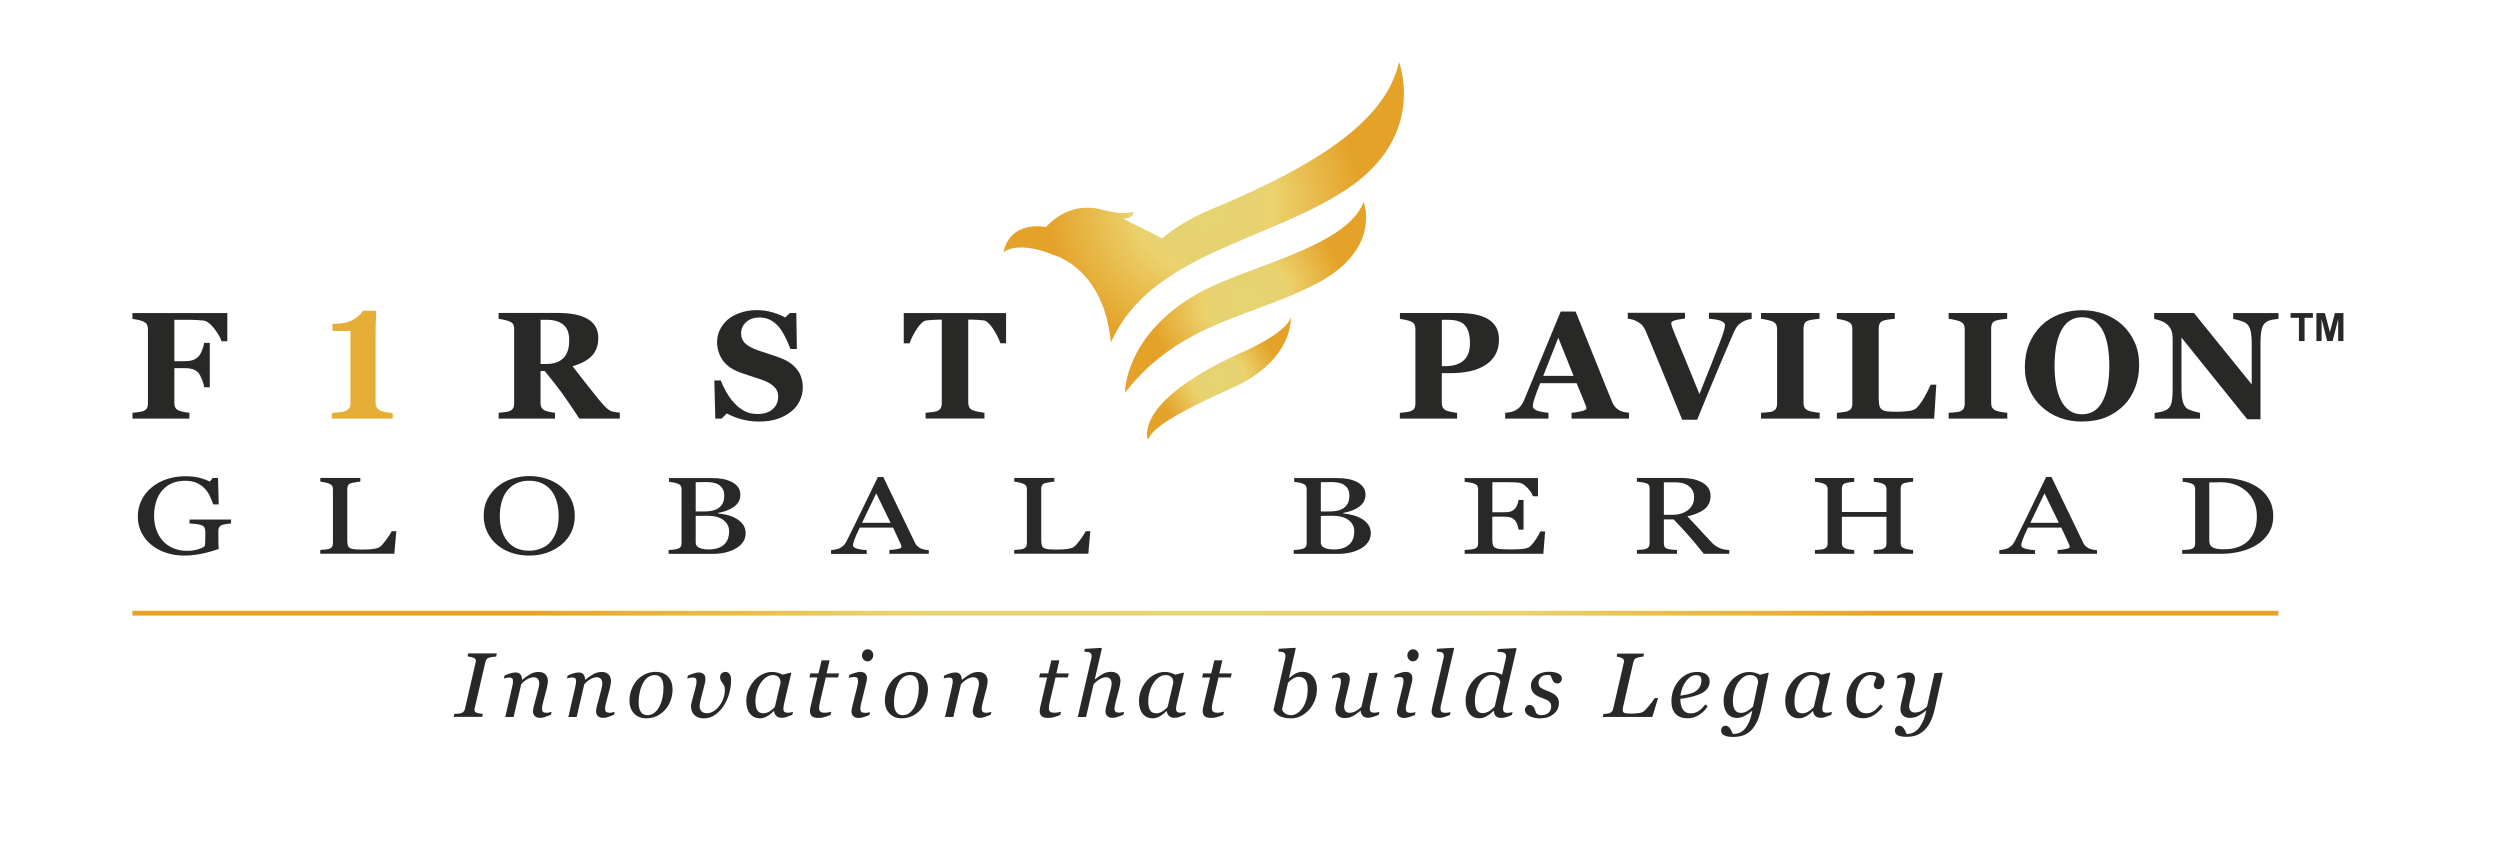 <svg xmlns="http://www.w3.org/2000/svg" xmlns:xlink="http://www.w3.org/1999/xlink" id="Layer_1" x="0px" y="0px" viewBox="0 0 390.4 131.8" style="enable-background:new 0 0 390.4 131.8;" xml:space="preserve"><style type="text/css">			.st0{clip-path:url(#SVGID_00000029011810652362463300000008479766737183708059_);fill:url(#SVGID_00000174567723368526370100000017834668232829964461_);}	.st1{fill:#282827;}	.st2{fill:#E5AE37;}			.st3{clip-path:url(#SVGID_00000020376567400668194790000007055987290116637087_);fill:url(#SVGID_00000036970715951840659420000017897593617547829943_);}			.st4{clip-path:url(#SVGID_00000079446021686590958590000010827955516369781684_);fill:url(#SVGID_00000014635650221705207620000007988475650467255431_);}			.st5{clip-path:url(#SVGID_00000127041059569473093150000013866148380418545084_);fill:url(#SVGID_00000155146990712384128400000000559068592633992621_);}</style><g>	<g>		<defs>			<rect id="SVGID_1_" x="20.68" y="95.38" width="335.11" height="0.75"></rect>		</defs>		<clipPath id="SVGID_00000030474936545515794010000012657046915748668296_">			<use xlink:href="#SVGID_1_" style="overflow:visible;"></use>		</clipPath>					<radialGradient id="SVGID_00000103944983006187426450000011240127492825922210_" cx="-86.796" cy="788.452" r="2.38" gradientTransform="matrix(49.778 0 0 -29.554 4508.762 23397.959)" gradientUnits="userSpaceOnUse">			<stop offset="0" style="stop-color:#E8D673"></stop>			<stop offset="5.327790e-09" style="stop-color:#E8D673"></stop>			<stop offset="0.313" style="stop-color:#E8D471"></stop>			<stop offset="0.398" style="stop-color:#ECD36C"></stop>			<stop offset="0.637" style="stop-color:#E9BB47"></stop>			<stop offset="0.906" style="stop-color:#E6A325"></stop>			<stop offset="1" style="stop-color:#E6A325"></stop>		</radialGradient>					<rect x="20.68" y="95.38" style="clip-path:url(#SVGID_00000030474936545515794010000012657046915748668296_);fill:url(#SVGID_00000103944983006187426450000011240127492825922210_);" width="335.11" height="0.75"></rect>	</g>	<path class="st1" d="M77.58,102.07l-0.1,0.46c-0.14,0-0.33,0.03-0.56,0.06c-0.23,0.04-0.4,0.07-0.52,0.1  c-0.2,0.06-0.34,0.15-0.42,0.28c-0.08,0.12-0.14,0.26-0.18,0.41l-1.68,7.23c-0.01,0.03-0.02,0.07-0.02,0.11  c0,0.04-0.01,0.08-0.01,0.11c0,0.11,0.02,0.2,0.07,0.27c0.05,0.07,0.13,0.14,0.25,0.2c0.07,0.03,0.22,0.07,0.46,0.11  c0.24,0.05,0.41,0.07,0.53,0.08l-0.1,0.46h-4.46l0.1-0.46c0.13-0.01,0.32-0.02,0.56-0.04c0.24-0.02,0.41-0.05,0.51-0.08  c0.18-0.06,0.32-0.15,0.41-0.27c0.09-0.11,0.16-0.25,0.19-0.42l1.67-7.24c0.01-0.04,0.02-0.08,0.02-0.13s0.01-0.08,0.01-0.13  c0-0.09-0.02-0.17-0.06-0.24c-0.04-0.07-0.12-0.13-0.25-0.19c-0.13-0.06-0.3-0.11-0.51-0.16c-0.22-0.05-0.38-0.08-0.48-0.09  l0.1-0.46H77.58z"></path>	<path class="st1" d="M86.14,111.16l-0.1,0.45c-0.42,0.17-0.75,0.29-0.98,0.37c-0.23,0.08-0.47,0.12-0.71,0.12  c-0.37,0-0.65-0.1-0.84-0.29c-0.19-0.19-0.28-0.43-0.28-0.72c0-0.1,0.01-0.21,0.03-0.34c0.02-0.12,0.05-0.27,0.09-0.44l0.69-2.6  c0.05-0.2,0.09-0.38,0.12-0.55c0.03-0.16,0.05-0.29,0.05-0.39c0-0.31-0.07-0.56-0.22-0.74c-0.15-0.18-0.37-0.27-0.66-0.27  c-0.28,0-0.6,0.09-0.95,0.28c-0.35,0.19-0.68,0.46-0.99,0.81l-1.19,5.12h-1.3l1.04-4.52c0.02-0.11,0.06-0.27,0.1-0.49  c0.05-0.21,0.07-0.38,0.07-0.51c0-0.26-0.04-0.43-0.13-0.52c-0.09-0.09-0.26-0.13-0.53-0.13c-0.1,0-0.23,0.02-0.39,0.05  c-0.16,0.04-0.28,0.07-0.37,0.09l0.1-0.45c0.36-0.16,0.69-0.28,0.97-0.36c0.28-0.08,0.52-0.12,0.72-0.12c0.37,0,0.63,0.1,0.79,0.3  c0.16,0.2,0.24,0.48,0.25,0.83h0.04c0.51-0.41,0.95-0.71,1.32-0.91c0.37-0.2,0.79-0.3,1.26-0.3c0.45,0,0.79,0.13,1.04,0.39  c0.25,0.26,0.38,0.6,0.38,1.02c0,0.08-0.01,0.23-0.04,0.45c-0.03,0.21-0.07,0.42-0.12,0.63l-0.59,2.24  c-0.04,0.15-0.08,0.32-0.12,0.51c-0.04,0.19-0.06,0.34-0.06,0.45c0,0.27,0.06,0.44,0.17,0.54c0.12,0.1,0.31,0.15,0.57,0.15  c0.09,0,0.22-0.02,0.38-0.05C85.93,111.22,86.05,111.19,86.14,111.16"></path>	<path class="st1" d="M95.99,111.16l-0.1,0.45c-0.42,0.17-0.75,0.29-0.98,0.37c-0.23,0.08-0.47,0.12-0.71,0.12  c-0.37,0-0.65-0.1-0.84-0.29c-0.19-0.19-0.28-0.43-0.28-0.72c0-0.1,0.01-0.21,0.03-0.34c0.02-0.12,0.05-0.27,0.09-0.44l0.69-2.6  c0.05-0.2,0.09-0.38,0.12-0.55c0.03-0.16,0.05-0.29,0.05-0.39c0-0.31-0.07-0.56-0.22-0.74c-0.15-0.18-0.37-0.27-0.66-0.27  c-0.28,0-0.6,0.09-0.95,0.28c-0.35,0.19-0.68,0.46-0.99,0.81l-1.19,5.12h-1.3l1.04-4.52c0.02-0.11,0.06-0.27,0.1-0.49  c0.05-0.21,0.07-0.38,0.07-0.51c0-0.26-0.04-0.43-0.13-0.52c-0.09-0.09-0.26-0.13-0.53-0.13c-0.1,0-0.23,0.02-0.39,0.05  c-0.16,0.04-0.28,0.07-0.37,0.09l0.1-0.45c0.36-0.16,0.69-0.28,0.97-0.36c0.28-0.08,0.52-0.12,0.72-0.12c0.37,0,0.63,0.1,0.79,0.3  c0.16,0.2,0.24,0.48,0.25,0.83h0.04c0.51-0.41,0.95-0.71,1.32-0.91c0.37-0.2,0.79-0.3,1.26-0.3c0.45,0,0.79,0.13,1.04,0.39  c0.25,0.26,0.38,0.6,0.38,1.02c0,0.08-0.01,0.23-0.04,0.45c-0.03,0.21-0.07,0.42-0.12,0.63l-0.59,2.24  c-0.04,0.15-0.08,0.32-0.12,0.51c-0.04,0.19-0.06,0.34-0.06,0.45c0,0.27,0.06,0.44,0.17,0.54c0.12,0.1,0.31,0.15,0.57,0.15  c0.09,0,0.22-0.02,0.38-0.05C95.78,111.22,95.9,111.19,95.99,111.16"></path>	<path class="st1" d="M105.03,107.67c0,0.55-0.1,1.1-0.28,1.64c-0.19,0.55-0.45,1.03-0.81,1.44c-0.36,0.43-0.79,0.77-1.29,1.03  c-0.5,0.26-1.09,0.39-1.75,0.39c-0.77,0-1.4-0.25-1.88-0.75c-0.48-0.5-0.72-1.17-0.72-2.01c0-0.62,0.1-1.19,0.31-1.73  c0.2-0.53,0.48-1,0.82-1.41c0.35-0.4,0.78-0.73,1.29-0.98c0.51-0.25,1.07-0.37,1.67-0.37c0.83,0,1.48,0.25,1.94,0.76  C104.8,106.19,105.03,106.85,105.03,107.67 M103.61,107.4c0-0.66-0.12-1.16-0.35-1.49c-0.24-0.33-0.57-0.49-1.01-0.49  c-0.39,0-0.75,0.12-1.09,0.36c-0.34,0.24-0.64,0.62-0.88,1.16c-0.19,0.41-0.33,0.86-0.42,1.35c-0.09,0.5-0.13,0.95-0.13,1.37  c0,0.67,0.11,1.17,0.34,1.51c0.23,0.34,0.58,0.51,1.04,0.51c0.41,0,0.78-0.13,1.1-0.39c0.32-0.26,0.58-0.59,0.78-0.99  c0.2-0.39,0.35-0.84,0.46-1.34C103.56,108.45,103.61,107.93,103.61,107.4"></path>	<path class="st1" d="M114.17,106.22c0,0.71-0.11,1.43-0.32,2.15c-0.21,0.73-0.51,1.36-0.88,1.91c-0.38,0.56-0.83,1.02-1.34,1.37  c-0.52,0.35-1.09,0.53-1.72,0.53c-0.61,0-1.09-0.17-1.46-0.51c-0.36-0.34-0.54-0.79-0.54-1.36c0-0.11,0.01-0.23,0.04-0.36  c0.02-0.13,0.04-0.22,0.05-0.27l0.6-2.23c0.05-0.18,0.09-0.36,0.12-0.54c0.03-0.17,0.05-0.33,0.05-0.46c0-0.26-0.05-0.43-0.14-0.52  c-0.09-0.09-0.27-0.13-0.53-0.13c-0.1,0-0.23,0.02-0.4,0.06c-0.17,0.04-0.29,0.07-0.38,0.09l0.1-0.44  c0.36-0.16,0.69-0.29,0.97-0.37c0.28-0.09,0.51-0.13,0.67-0.13c0.37,0,0.65,0.09,0.83,0.26c0.18,0.17,0.27,0.42,0.27,0.75  c0,0.09-0.01,0.21-0.02,0.34c-0.02,0.13-0.05,0.28-0.09,0.44l-0.67,2.6c-0.05,0.18-0.08,0.35-0.1,0.51  c-0.02,0.16-0.03,0.27-0.03,0.31c0,0.24,0.04,0.44,0.11,0.59c0.08,0.15,0.17,0.27,0.29,0.35c0.11,0.08,0.23,0.14,0.36,0.17  c0.13,0.03,0.27,0.05,0.41,0.05c0.32,0,0.64-0.1,0.98-0.3c0.34-0.2,0.63-0.46,0.88-0.78c0.27-0.35,0.5-0.74,0.66-1.17  c0.17-0.43,0.25-0.9,0.25-1.43c0-0.28-0.04-0.5-0.12-0.65c-0.08-0.15-0.16-0.28-0.25-0.4c-0.09-0.12-0.18-0.24-0.25-0.37  c-0.08-0.13-0.12-0.31-0.12-0.54c0-0.27,0.09-0.47,0.27-0.61c0.18-0.14,0.36-0.21,0.56-0.21c0.27,0,0.49,0.11,0.65,0.33  C114.09,105.48,114.17,105.8,114.17,106.22"></path>	<path class="st1" d="M120.89,111.05h-0.05c-0.1,0.08-0.22,0.19-0.36,0.32c-0.14,0.13-0.31,0.25-0.5,0.37  c-0.18,0.11-0.38,0.22-0.59,0.3c-0.21,0.09-0.45,0.13-0.69,0.13c-0.67,0-1.2-0.24-1.59-0.73c-0.38-0.48-0.57-1.14-0.57-1.98  c0-0.58,0.11-1.14,0.32-1.68c0.21-0.54,0.51-1.03,0.89-1.47c0.36-0.41,0.78-0.75,1.28-1c0.49-0.25,1-0.38,1.52-0.38  c0.33,0,0.65,0.04,0.94,0.13c0.3,0.09,0.54,0.19,0.71,0.3l1.28-0.33l0.08,0.1l-1.06,4.5c-0.04,0.15-0.07,0.32-0.11,0.53  c-0.04,0.21-0.06,0.36-0.06,0.46c0,0.26,0.05,0.44,0.17,0.54c0.11,0.1,0.3,0.14,0.57,0.14c0.09,0,0.21-0.01,0.38-0.04  c0.16-0.03,0.29-0.06,0.38-0.09l-0.1,0.45c-0.42,0.17-0.73,0.29-0.94,0.36c-0.2,0.08-0.45,0.11-0.75,0.11c-0.34,0-0.6-0.1-0.8-0.29  C121.01,111.6,120.9,111.35,120.89,111.05 M121.89,106.63c0-0.15-0.02-0.3-0.05-0.44c-0.03-0.14-0.1-0.27-0.2-0.39  c-0.1-0.12-0.22-0.21-0.39-0.28c-0.16-0.07-0.37-0.1-0.61-0.1c-0.34,0-0.67,0.11-0.99,0.34c-0.32,0.22-0.61,0.52-0.86,0.9  c-0.24,0.35-0.44,0.78-0.59,1.29c-0.15,0.5-0.23,1.01-0.23,1.53c0,0.28,0.02,0.54,0.05,0.75c0.03,0.22,0.1,0.42,0.19,0.6  c0.09,0.18,0.21,0.31,0.38,0.41c0.17,0.1,0.38,0.15,0.63,0.15c0.26,0,0.53-0.07,0.82-0.22c0.29-0.15,0.61-0.4,0.96-0.77  L121.89,106.63z"></path>	<path class="st1" d="M127.76,112.11c-0.44,0-0.76-0.09-0.97-0.27c-0.2-0.18-0.31-0.44-0.31-0.77c0-0.11,0.01-0.21,0.02-0.3  c0.01-0.1,0.03-0.2,0.05-0.32l1.09-4.66h-1.25l0.15-0.63h1.27l0.49-2.04h1.25l-0.47,2.04h1.94l-0.15,0.63h-1.92l-0.9,3.84  c-0.04,0.18-0.08,0.35-0.1,0.51c-0.03,0.16-0.04,0.3-0.04,0.42c0,0.25,0.06,0.44,0.19,0.56c0.13,0.12,0.36,0.18,0.69,0.18  c0.12,0,0.29-0.01,0.51-0.05c0.22-0.03,0.39-0.07,0.51-0.11l-0.12,0.51c-0.32,0.13-0.63,0.23-0.92,0.32  C128.49,112.07,128.15,112.11,127.76,112.11"></path>	<path class="st1" d="M135.87,111.21l-0.1,0.45c-0.43,0.17-0.77,0.29-1.03,0.36c-0.25,0.07-0.47,0.1-0.65,0.1  c-0.37,0-0.65-0.1-0.84-0.29c-0.19-0.2-0.28-0.43-0.28-0.72c0-0.11,0.01-0.22,0.03-0.34c0.02-0.12,0.05-0.26,0.09-0.44l0.74-2.97  c0.04-0.16,0.07-0.34,0.11-0.52c0.04-0.19,0.05-0.35,0.05-0.47c0-0.26-0.04-0.43-0.13-0.52c-0.09-0.09-0.26-0.13-0.53-0.13  c-0.1,0-0.24,0.02-0.41,0.05c-0.17,0.03-0.3,0.06-0.39,0.08l0.1-0.45c0.36-0.16,0.69-0.28,0.98-0.36c0.29-0.08,0.51-0.12,0.68-0.12  c0.38,0,0.66,0.09,0.83,0.27c0.17,0.18,0.26,0.42,0.26,0.73c0,0.08-0.01,0.2-0.03,0.34c-0.02,0.15-0.05,0.29-0.09,0.43l-0.74,2.97  c-0.05,0.18-0.09,0.36-0.12,0.53c-0.03,0.18-0.05,0.32-0.05,0.43c0,0.26,0.06,0.45,0.18,0.55c0.12,0.1,0.31,0.15,0.57,0.15  c0.09,0,0.21-0.01,0.38-0.03C135.66,111.27,135.78,111.24,135.87,111.21 M136.37,102.29c0,0.26-0.09,0.5-0.26,0.69  c-0.17,0.2-0.39,0.3-0.64,0.3c-0.24,0-0.44-0.1-0.61-0.28c-0.17-0.19-0.26-0.4-0.26-0.65c0-0.25,0.09-0.48,0.26-0.67  c0.17-0.19,0.38-0.29,0.61-0.29c0.26,0,0.48,0.09,0.65,0.27C136.28,101.84,136.37,102.05,136.37,102.29"></path>	<path class="st1" d="M144.91,107.67c0,0.55-0.1,1.1-0.28,1.64c-0.19,0.55-0.45,1.03-0.81,1.44c-0.36,0.43-0.79,0.77-1.29,1.03  c-0.5,0.26-1.09,0.39-1.75,0.39c-0.77,0-1.4-0.25-1.88-0.75c-0.48-0.5-0.72-1.17-0.72-2.01c0-0.62,0.1-1.19,0.31-1.73  c0.2-0.53,0.48-1,0.82-1.41c0.35-0.4,0.78-0.73,1.29-0.98c0.51-0.25,1.07-0.37,1.67-0.37c0.83,0,1.48,0.25,1.94,0.76  C144.67,106.19,144.91,106.85,144.91,107.67 M143.48,107.4c0-0.66-0.12-1.16-0.35-1.49c-0.24-0.33-0.57-0.49-1.01-0.49  c-0.39,0-0.75,0.12-1.09,0.36c-0.34,0.24-0.64,0.62-0.88,1.16c-0.19,0.41-0.33,0.86-0.42,1.35c-0.09,0.5-0.13,0.95-0.13,1.37  c0,0.67,0.11,1.17,0.34,1.51c0.23,0.34,0.58,0.51,1.04,0.51c0.41,0,0.78-0.13,1.1-0.39c0.32-0.26,0.58-0.59,0.78-0.99  c0.2-0.39,0.35-0.84,0.46-1.34C143.43,108.45,143.48,107.93,143.48,107.4"></path>	<path class="st1" d="M154.81,111.16l-0.1,0.45c-0.42,0.17-0.75,0.29-0.98,0.37c-0.23,0.08-0.47,0.12-0.71,0.12  c-0.37,0-0.65-0.1-0.84-0.29c-0.19-0.19-0.28-0.43-0.28-0.72c0-0.1,0.01-0.21,0.03-0.34c0.02-0.12,0.05-0.27,0.09-0.44l0.69-2.6  c0.05-0.2,0.09-0.38,0.12-0.55c0.03-0.16,0.05-0.29,0.05-0.39c0-0.31-0.07-0.56-0.22-0.74c-0.15-0.18-0.37-0.27-0.66-0.27  c-0.28,0-0.6,0.09-0.95,0.28c-0.35,0.19-0.68,0.46-0.99,0.81l-1.19,5.12h-1.3l1.04-4.52c0.02-0.11,0.06-0.27,0.1-0.49  c0.05-0.21,0.07-0.38,0.07-0.51c0-0.26-0.04-0.43-0.13-0.52c-0.09-0.09-0.26-0.13-0.53-0.13c-0.1,0-0.23,0.02-0.39,0.05  c-0.16,0.04-0.28,0.07-0.37,0.09l0.1-0.45c0.36-0.16,0.69-0.28,0.97-0.36c0.28-0.08,0.52-0.12,0.72-0.12c0.37,0,0.63,0.1,0.79,0.3  c0.16,0.2,0.24,0.48,0.25,0.83h0.04c0.51-0.41,0.95-0.71,1.32-0.91c0.37-0.2,0.79-0.3,1.26-0.3c0.45,0,0.79,0.13,1.04,0.39  c0.25,0.26,0.38,0.6,0.38,1.02c0,0.08-0.01,0.23-0.04,0.45c-0.03,0.21-0.07,0.42-0.12,0.63l-0.59,2.24  c-0.04,0.15-0.08,0.32-0.12,0.51c-0.04,0.19-0.06,0.34-0.06,0.45c0,0.27,0.06,0.44,0.17,0.54c0.12,0.1,0.31,0.15,0.57,0.15  c0.09,0,0.22-0.02,0.38-0.05C154.6,111.22,154.72,111.19,154.81,111.16"></path>	<path class="st1" d="M163.64,112.11c-0.44,0-0.76-0.09-0.97-0.27c-0.2-0.18-0.31-0.44-0.31-0.77c0-0.11,0.01-0.21,0.02-0.3  c0.01-0.1,0.03-0.2,0.05-0.32l1.09-4.66h-1.25l0.15-0.63h1.27l0.49-2.04h1.25l-0.47,2.04h1.94l-0.15,0.63h-1.92l-0.9,3.84  c-0.04,0.18-0.08,0.35-0.1,0.51c-0.03,0.16-0.04,0.3-0.04,0.42c0,0.25,0.06,0.44,0.19,0.56c0.13,0.12,0.36,0.18,0.69,0.18  c0.12,0,0.29-0.01,0.51-0.05c0.22-0.03,0.39-0.07,0.51-0.11l-0.12,0.51c-0.32,0.13-0.63,0.23-0.92,0.32  C164.36,112.07,164.03,112.11,163.64,112.11"></path>	<path class="st1" d="M175.53,111.16l-0.1,0.45c-0.42,0.17-0.75,0.29-0.98,0.37c-0.23,0.08-0.47,0.12-0.7,0.12  c-0.37,0-0.65-0.1-0.84-0.29c-0.19-0.19-0.28-0.43-0.28-0.72c0-0.1,0.01-0.21,0.03-0.34c0.02-0.12,0.05-0.27,0.09-0.44l0.68-2.6  c0.05-0.2,0.09-0.38,0.12-0.55c0.03-0.16,0.05-0.29,0.05-0.39c0-0.31-0.07-0.56-0.22-0.74c-0.15-0.18-0.37-0.27-0.66-0.27  c-0.3,0-0.61,0.1-0.96,0.29c-0.34,0.19-0.67,0.46-0.98,0.8l-1.18,5.12h-1.3l2.08-8.98c0.02-0.11,0.04-0.2,0.06-0.27  c0.02-0.07,0.03-0.15,0.03-0.24c0-0.17-0.03-0.3-0.09-0.39c-0.05-0.09-0.13-0.16-0.24-0.21c-0.09-0.04-0.21-0.07-0.37-0.08  c-0.15-0.01-0.31-0.03-0.46-0.05l0.1-0.43l2.59-0.15l0.07,0.1l-1.11,4.82h0.03c0.48-0.39,0.9-0.68,1.28-0.88  c0.38-0.2,0.8-0.3,1.28-0.3c0.45,0,0.79,0.13,1.04,0.39c0.25,0.26,0.38,0.6,0.38,1.02c0,0.08-0.01,0.23-0.04,0.45  c-0.03,0.21-0.07,0.42-0.12,0.63l-0.59,2.24c-0.04,0.15-0.08,0.32-0.12,0.51c-0.04,0.19-0.06,0.34-0.06,0.45  c0,0.27,0.06,0.44,0.17,0.54c0.12,0.1,0.31,0.15,0.57,0.15c0.09,0,0.21-0.02,0.38-0.05C175.31,111.22,175.44,111.19,175.53,111.16"></path>	<path class="st1" d="M182.21,111.05h-0.05c-0.1,0.08-0.22,0.19-0.36,0.32c-0.14,0.13-0.31,0.25-0.5,0.37  c-0.18,0.11-0.38,0.22-0.59,0.3c-0.21,0.09-0.45,0.13-0.7,0.13c-0.67,0-1.2-0.24-1.58-0.73c-0.38-0.48-0.57-1.14-0.57-1.98  c0-0.58,0.11-1.14,0.32-1.68c0.21-0.54,0.51-1.03,0.89-1.47c0.36-0.41,0.78-0.75,1.28-1c0.49-0.25,1-0.38,1.52-0.38  c0.33,0,0.65,0.04,0.94,0.13c0.3,0.09,0.54,0.19,0.71,0.3l1.28-0.33l0.08,0.1l-1.06,4.5c-0.04,0.15-0.08,0.32-0.11,0.53  c-0.04,0.21-0.06,0.36-0.06,0.46c0,0.26,0.05,0.44,0.17,0.54c0.11,0.1,0.3,0.14,0.57,0.14c0.09,0,0.21-0.01,0.38-0.04  c0.16-0.03,0.29-0.06,0.38-0.09l-0.1,0.45c-0.42,0.17-0.73,0.29-0.94,0.36c-0.2,0.08-0.45,0.11-0.75,0.11c-0.33,0-0.6-0.1-0.8-0.29  C182.34,111.6,182.23,111.35,182.21,111.05 M183.22,106.63c0-0.15-0.02-0.3-0.05-0.44c-0.03-0.14-0.1-0.27-0.2-0.39  c-0.09-0.12-0.22-0.21-0.38-0.28c-0.16-0.07-0.37-0.1-0.61-0.1c-0.34,0-0.67,0.11-0.99,0.34c-0.32,0.22-0.61,0.52-0.86,0.9  c-0.24,0.35-0.44,0.78-0.59,1.29c-0.15,0.5-0.23,1.01-0.23,1.53c0,0.28,0.02,0.54,0.05,0.75c0.03,0.22,0.1,0.42,0.19,0.6  c0.09,0.18,0.21,0.31,0.38,0.41s0.38,0.15,0.63,0.15c0.26,0,0.53-0.07,0.82-0.22s0.61-0.4,0.96-0.77L183.22,106.63z"></path>	<path class="st1" d="M189.09,112.11c-0.44,0-0.76-0.09-0.97-0.27c-0.2-0.18-0.31-0.44-0.31-0.77c0-0.11,0.01-0.21,0.02-0.3  c0.01-0.1,0.03-0.2,0.05-0.32l1.09-4.66h-1.25l0.15-0.63h1.27l0.49-2.04h1.25l-0.47,2.04h1.94l-0.15,0.63h-1.92l-0.9,3.84  c-0.04,0.18-0.08,0.35-0.1,0.51c-0.03,0.16-0.04,0.3-0.04,0.42c0,0.25,0.06,0.44,0.19,0.56c0.13,0.12,0.36,0.18,0.69,0.18  c0.12,0,0.29-0.01,0.51-0.05c0.22-0.03,0.39-0.07,0.51-0.11l-0.12,0.51c-0.32,0.13-0.63,0.23-0.92,0.32  C189.82,112.07,189.48,112.11,189.09,112.11"></path>	<path class="st1" d="M205.65,107.59c0,0.62-0.11,1.21-0.33,1.78c-0.22,0.56-0.52,1.05-0.89,1.46c-0.38,0.42-0.8,0.75-1.28,0.99  c-0.47,0.24-0.98,0.36-1.51,0.36c-0.4,0-0.75-0.03-1.06-0.1c-0.3-0.07-0.56-0.16-0.78-0.27c-0.22-0.12-0.4-0.26-0.55-0.41  c-0.14-0.15-0.27-0.32-0.39-0.51l1.8-7.9c0.02-0.11,0.04-0.2,0.06-0.28c0.02-0.08,0.02-0.15,0.02-0.24c0-0.17-0.03-0.3-0.08-0.39  c-0.05-0.09-0.13-0.16-0.24-0.21c-0.1-0.04-0.22-0.07-0.37-0.08c-0.15-0.01-0.3-0.03-0.45-0.05l0.1-0.43l2.57-0.15l0.07,0.1  l-1.05,4.63h0.03c0.42-0.37,0.79-0.63,1.11-0.77c0.32-0.14,0.63-0.21,0.93-0.21c0.71,0,1.26,0.24,1.67,0.72  C205.44,106.13,205.65,106.78,205.65,107.59 M204.21,107.63c0-0.25-0.02-0.49-0.07-0.74c-0.04-0.25-0.12-0.46-0.22-0.63  c-0.11-0.18-0.25-0.32-0.44-0.42c-0.19-0.1-0.42-0.15-0.69-0.15c-0.16,0-0.32,0.03-0.46,0.08c-0.14,0.05-0.29,0.13-0.45,0.22  c-0.13,0.08-0.27,0.18-0.39,0.3c-0.13,0.12-0.25,0.23-0.35,0.32l-0.93,4.14c0.01,0.09,0.05,0.2,0.12,0.31  c0.07,0.11,0.16,0.21,0.27,0.29c0.13,0.11,0.28,0.19,0.44,0.24c0.16,0.06,0.34,0.09,0.54,0.09c0.37,0,0.71-0.11,1.04-0.33  c0.32-0.22,0.6-0.51,0.84-0.88c0.26-0.4,0.45-0.84,0.57-1.34C204.15,108.65,204.21,108.14,204.21,107.63"></path>	<path class="st1" d="M212.49,110.99h-0.04c-0.21,0.17-0.42,0.33-0.61,0.47c-0.2,0.15-0.39,0.27-0.58,0.36  c-0.22,0.11-0.42,0.19-0.6,0.24c-0.18,0.05-0.42,0.07-0.71,0.07c-0.45,0-0.79-0.13-1.04-0.39c-0.25-0.26-0.37-0.6-0.37-1.01  c0-0.11,0.01-0.25,0.03-0.4c0.02-0.15,0.06-0.38,0.13-0.68l0.54-2.21c0.05-0.2,0.08-0.39,0.11-0.54c0.03-0.16,0.05-0.31,0.05-0.45  c0-0.26-0.04-0.43-0.13-0.52c-0.09-0.09-0.26-0.13-0.53-0.13c-0.1,0-0.23,0.02-0.39,0.06c-0.16,0.04-0.28,0.07-0.37,0.1l0.1-0.45  c0.36-0.16,0.68-0.29,0.96-0.37c0.28-0.08,0.5-0.13,0.67-0.13c0.37,0,0.65,0.09,0.82,0.26c0.17,0.17,0.26,0.42,0.26,0.74  c0,0.08-0.01,0.2-0.03,0.34c-0.02,0.15-0.05,0.29-0.08,0.43l-0.62,2.58c-0.05,0.2-0.08,0.38-0.11,0.55  c-0.03,0.17-0.05,0.3-0.05,0.39c0,0.31,0.07,0.56,0.2,0.74c0.14,0.18,0.35,0.27,0.64,0.27c0.3,0,0.6-0.08,0.92-0.23  c0.31-0.16,0.63-0.39,0.95-0.71l1.21-5.25l1.22-0.08l0.08,0.1l-1.04,4.49c-0.05,0.19-0.09,0.38-0.12,0.58  c-0.04,0.19-0.05,0.33-0.05,0.41c0,0.26,0.05,0.45,0.17,0.54c0.11,0.1,0.3,0.14,0.57,0.14c0.09,0,0.21-0.01,0.38-0.04  c0.16-0.03,0.29-0.06,0.38-0.09l-0.1,0.45c-0.39,0.16-0.71,0.28-0.96,0.35c-0.26,0.08-0.5,0.12-0.71,0.12  c-0.38,0-0.66-0.11-0.84-0.33C212.59,111.54,212.49,111.28,212.49,110.99"></path>	<path class="st1" d="M221.05,111.21l-0.1,0.45c-0.43,0.17-0.77,0.29-1.03,0.36c-0.25,0.07-0.47,0.1-0.65,0.1  c-0.37,0-0.65-0.1-0.84-0.29c-0.19-0.2-0.28-0.43-0.28-0.72c0-0.11,0.01-0.22,0.03-0.34c0.02-0.12,0.05-0.26,0.09-0.44l0.74-2.97  c0.04-0.16,0.07-0.34,0.11-0.52c0.04-0.19,0.05-0.35,0.05-0.47c0-0.26-0.04-0.43-0.13-0.52c-0.09-0.09-0.26-0.13-0.53-0.13  c-0.1,0-0.24,0.02-0.41,0.05c-0.17,0.03-0.3,0.06-0.39,0.08l0.1-0.45c0.36-0.16,0.69-0.28,0.98-0.36c0.29-0.08,0.51-0.12,0.68-0.12  c0.38,0,0.66,0.09,0.83,0.27c0.17,0.18,0.26,0.42,0.26,0.73c0,0.08-0.01,0.2-0.03,0.34c-0.02,0.15-0.05,0.29-0.09,0.43l-0.74,2.97  c-0.05,0.18-0.09,0.36-0.12,0.53c-0.03,0.18-0.05,0.32-0.05,0.43c0,0.26,0.06,0.45,0.18,0.55c0.12,0.1,0.31,0.15,0.57,0.15  c0.09,0,0.21-0.01,0.38-0.03C220.83,111.27,220.96,111.24,221.05,111.21 M221.54,102.29c0,0.26-0.09,0.5-0.26,0.69  c-0.17,0.2-0.39,0.3-0.64,0.3c-0.24,0-0.44-0.1-0.61-0.28c-0.17-0.19-0.26-0.4-0.26-0.65c0-0.25,0.09-0.48,0.26-0.67  c0.17-0.19,0.38-0.29,0.61-0.29c0.26,0,0.48,0.09,0.65,0.27C221.46,101.84,221.54,102.05,221.54,102.29"></path>	<path class="st1" d="M227.07,101.28l-1.95,8.39c-0.04,0.18-0.08,0.35-0.12,0.53c-0.04,0.18-0.05,0.32-0.05,0.43  c0,0.26,0.06,0.45,0.18,0.54c0.12,0.1,0.31,0.15,0.57,0.15c0.09,0,0.23-0.01,0.41-0.04c0.18-0.02,0.32-0.05,0.41-0.08l-0.1,0.45  c-0.42,0.17-0.74,0.29-0.96,0.35c-0.23,0.07-0.48,0.1-0.76,0.1c-0.37,0-0.65-0.1-0.85-0.29s-0.29-0.43-0.29-0.71  c0-0.11,0.01-0.22,0.03-0.34c0.02-0.12,0.05-0.26,0.09-0.44l1.7-7.35c0.03-0.15,0.05-0.25,0.07-0.3c0.01-0.05,0.02-0.13,0.02-0.21  c0-0.17-0.03-0.3-0.08-0.39c-0.05-0.09-0.14-0.16-0.24-0.2c-0.1-0.04-0.22-0.07-0.37-0.08c-0.15-0.01-0.3-0.03-0.45-0.05l0.1-0.43  l2.59-0.15L227.07,101.28z"></path>	<path class="st1" d="M233.29,111.01h-0.05c-0.1,0.09-0.24,0.2-0.4,0.35c-0.16,0.14-0.33,0.27-0.51,0.37  c-0.22,0.14-0.43,0.25-0.61,0.32c-0.19,0.07-0.42,0.11-0.69,0.11c-0.67,0-1.2-0.24-1.58-0.73c-0.38-0.49-0.58-1.15-0.58-1.99  c0-0.59,0.1-1.15,0.31-1.69c0.21-0.55,0.49-1.03,0.85-1.45c0.35-0.41,0.77-0.74,1.26-0.99c0.49-0.25,1-0.38,1.54-0.38  c0.32,0,0.64,0.04,0.95,0.13c0.32,0.08,0.58,0.19,0.78,0.31l0.55-2.37c0.03-0.13,0.05-0.22,0.06-0.29  c0.01-0.07,0.02-0.15,0.02-0.23c0-0.17-0.03-0.3-0.1-0.38s-0.16-0.15-0.28-0.2c-0.11-0.04-0.26-0.07-0.46-0.08  c-0.2-0.01-0.37-0.03-0.53-0.05l0.1-0.42l2.83-0.15l0.07,0.1l-1.93,8.36c-0.04,0.15-0.08,0.33-0.12,0.53  c-0.04,0.2-0.06,0.35-0.06,0.45c0,0.27,0.06,0.44,0.17,0.54c0.11,0.1,0.3,0.14,0.56,0.14c0.09,0,0.21-0.01,0.38-0.04  c0.16-0.03,0.29-0.06,0.38-0.09l-0.1,0.45c-0.39,0.18-0.71,0.3-0.97,0.37c-0.25,0.07-0.49,0.1-0.71,0.1c-0.34,0-0.6-0.09-0.8-0.26  C233.39,111.65,233.29,111.38,233.29,111.01 M234.28,106.56c-0.01-0.14-0.04-0.27-0.1-0.4c-0.06-0.13-0.14-0.24-0.23-0.35  c-0.11-0.12-0.25-0.21-0.41-0.29c-0.17-0.08-0.37-0.12-0.6-0.12c-0.36,0-0.69,0.11-1.01,0.34c-0.32,0.22-0.6,0.52-0.84,0.89  c-0.23,0.36-0.42,0.79-0.56,1.29c-0.14,0.5-0.21,1.01-0.21,1.52c0,0.28,0.02,0.54,0.05,0.75c0.03,0.22,0.1,0.42,0.19,0.61  c0.09,0.17,0.21,0.31,0.38,0.41c0.16,0.1,0.38,0.15,0.65,0.15c0.25,0,0.53-0.08,0.83-0.23c0.3-0.15,0.63-0.42,1-0.8L234.28,106.56z  "></path>	<path class="st1" d="M240.54,112.18c-0.69,0-1.26-0.12-1.72-0.37c-0.46-0.24-0.69-0.56-0.69-0.96c0-0.19,0.07-0.36,0.2-0.52  c0.14-0.16,0.3-0.25,0.5-0.25c0.19,0,0.34,0.04,0.45,0.13c0.11,0.09,0.2,0.19,0.27,0.3c0.07,0.12,0.13,0.26,0.19,0.43  c0.05,0.17,0.1,0.3,0.14,0.41c0.07,0.08,0.17,0.15,0.29,0.22c0.12,0.07,0.3,0.1,0.53,0.1c0.5,0,0.88-0.13,1.14-0.38  c0.26-0.25,0.39-0.59,0.39-1.02c0-0.32-0.12-0.57-0.36-0.76c-0.24-0.19-0.6-0.36-1.08-0.52c-0.17-0.06-0.38-0.14-0.61-0.26  c-0.23-0.11-0.42-0.24-0.56-0.37c-0.17-0.15-0.3-0.32-0.4-0.53c-0.1-0.2-0.15-0.45-0.15-0.73c0-0.6,0.27-1.11,0.8-1.55  c0.53-0.44,1.19-0.65,1.96-0.65c0.18,0,0.38,0.01,0.59,0.03c0.21,0.02,0.44,0.07,0.69,0.15c0.22,0.07,0.4,0.18,0.56,0.33  c0.15,0.15,0.23,0.34,0.23,0.57c0,0.19-0.06,0.36-0.19,0.52c-0.13,0.15-0.3,0.23-0.51,0.23c-0.17,0-0.31-0.04-0.42-0.11  c-0.11-0.07-0.2-0.17-0.28-0.3c-0.07-0.13-0.13-0.26-0.18-0.4c-0.05-0.14-0.1-0.29-0.15-0.42c-0.09-0.04-0.17-0.06-0.24-0.08  c-0.07-0.01-0.16-0.02-0.28-0.02c-0.45,0-0.8,0.12-1.04,0.37c-0.24,0.25-0.35,0.53-0.35,0.87c0,0.33,0.1,0.57,0.32,0.74  c0.21,0.17,0.56,0.34,1.05,0.51c0.63,0.23,1.09,0.49,1.38,0.78c0.29,0.3,0.43,0.66,0.43,1.09c0,0.71-0.27,1.29-0.82,1.73  C242.06,111.95,241.37,112.18,240.54,112.18"></path>	<path class="st1" d="M258.92,109.02l-0.89,2.94h-7.74l0.1-0.46c0.11-0.01,0.28-0.03,0.5-0.05c0.21-0.02,0.37-0.05,0.47-0.09  c0.17-0.06,0.29-0.16,0.38-0.28c0.09-0.12,0.15-0.27,0.18-0.43l1.65-7.15c0.01-0.04,0.02-0.09,0.02-0.13  c0.01-0.05,0.01-0.09,0.01-0.13c0-0.1-0.02-0.18-0.06-0.25c-0.04-0.08-0.11-0.14-0.21-0.2c-0.09-0.05-0.23-0.11-0.41-0.16  c-0.18-0.05-0.33-0.08-0.46-0.1l0.1-0.46h4.17l-0.1,0.46c-0.11,0-0.26,0.02-0.46,0.06c-0.2,0.03-0.38,0.07-0.53,0.12  c-0.18,0.06-0.31,0.16-0.4,0.29c-0.08,0.14-0.14,0.28-0.18,0.42l-1.54,6.71c-0.04,0.16-0.07,0.31-0.09,0.43  c-0.02,0.12-0.03,0.22-0.03,0.3c0,0.26,0.1,0.42,0.31,0.48c0.21,0.07,0.58,0.1,1.13,0.1c0.31,0,0.66-0.03,1.05-0.08  c0.39-0.05,0.67-0.15,0.82-0.29c0.24-0.21,0.54-0.53,0.89-0.97c0.36-0.44,0.63-0.8,0.81-1.09H258.92z"></path>	<path class="st1" d="M266.98,106.38c0,0.49-0.15,0.92-0.46,1.27c-0.31,0.35-0.76,0.64-1.35,0.85c-0.43,0.16-0.87,0.29-1.31,0.38  c-0.44,0.1-0.93,0.18-1.46,0.25c0,0.74,0.14,1.29,0.41,1.69c0.27,0.39,0.67,0.58,1.19,0.58c0.46,0,0.88-0.12,1.23-0.35  c0.36-0.23,0.71-0.58,1.05-1.04l0.4,0.29c-0.37,0.57-0.84,1.02-1.39,1.36c-0.56,0.34-1.14,0.51-1.74,0.51  c-0.82,0-1.45-0.23-1.89-0.69c-0.43-0.46-0.65-1.11-0.65-1.96c0-0.59,0.09-1.14,0.27-1.68c0.18-0.53,0.45-1.02,0.81-1.46  c0.34-0.43,0.76-0.78,1.26-1.05c0.5-0.26,1.05-0.4,1.66-0.4c0.67,0,1.17,0.14,1.49,0.41C266.81,105.61,266.98,105.95,266.98,106.38   M265.69,106.21c0-0.18-0.03-0.32-0.08-0.43c-0.05-0.1-0.12-0.18-0.2-0.23c-0.08-0.05-0.17-0.09-0.27-0.1  c-0.09-0.01-0.19-0.02-0.29-0.02c-0.56,0-1.07,0.3-1.54,0.92c-0.47,0.61-0.77,1.37-0.9,2.29c0.33-0.05,0.69-0.11,1.1-0.2  c0.41-0.09,0.75-0.2,1.02-0.34c0.39-0.2,0.67-0.45,0.86-0.77C265.6,107.01,265.69,106.64,265.69,106.21"></path>	<path class="st1" d="M273.63,111.03l-0.05-0.01c-0.1,0.07-0.23,0.18-0.4,0.31c-0.17,0.14-0.35,0.25-0.53,0.35  c-0.21,0.13-0.43,0.23-0.65,0.31c-0.22,0.08-0.46,0.12-0.73,0.12c-0.67,0-1.19-0.24-1.56-0.71c-0.36-0.48-0.55-1.14-0.55-1.97  c0-0.58,0.11-1.14,0.32-1.68c0.21-0.55,0.5-1.03,0.87-1.45c0.35-0.41,0.78-0.74,1.27-0.99c0.5-0.25,1.01-0.37,1.55-0.37  c0.33,0,0.65,0.04,0.95,0.13c0.3,0.09,0.54,0.19,0.72,0.3l1.28-0.33l0.08,0.1l-1.17,5.5c-0.18,0.83-0.4,1.54-0.68,2.11  c-0.28,0.58-0.6,1.03-0.96,1.37c-0.37,0.34-0.78,0.59-1.23,0.74c-0.45,0.15-0.96,0.22-1.52,0.22c-0.39,0-0.7-0.03-0.94-0.09  c-0.25-0.06-0.44-0.14-0.58-0.24c-0.14-0.1-0.23-0.21-0.28-0.33c-0.05-0.12-0.07-0.24-0.07-0.35c0-0.21,0.06-0.38,0.19-0.53  c0.12-0.14,0.3-0.21,0.51-0.21c0.17,0,0.32,0.05,0.44,0.15c0.12,0.1,0.22,0.21,0.29,0.32c0.08,0.12,0.15,0.26,0.23,0.43  c0.07,0.17,0.13,0.29,0.17,0.38h0.21c0.25,0,0.53-0.06,0.82-0.17c0.29-0.12,0.56-0.3,0.8-0.57c0.25-0.27,0.48-0.63,0.69-1.08  C273.33,112.32,273.5,111.74,273.63,111.03 M274.55,106.56c0-0.13-0.02-0.26-0.06-0.4c-0.04-0.14-0.11-0.26-0.22-0.38  c-0.1-0.11-0.23-0.2-0.39-0.27c-0.16-0.06-0.36-0.1-0.6-0.1c-0.36,0-0.69,0.11-1.01,0.32c-0.32,0.22-0.6,0.51-0.86,0.89  c-0.24,0.35-0.43,0.78-0.58,1.29c-0.15,0.5-0.22,1.01-0.22,1.51c0,0.28,0.02,0.53,0.06,0.76c0.04,0.23,0.11,0.43,0.2,0.6  c0.1,0.17,0.23,0.31,0.39,0.4c0.16,0.1,0.37,0.14,0.62,0.14c0.33,0,0.65-0.1,0.97-0.28s0.63-0.43,0.91-0.72L274.55,106.56z"></path>	<path class="st1" d="M283.14,111.05h-0.05c-0.1,0.08-0.22,0.19-0.36,0.32c-0.14,0.13-0.31,0.25-0.5,0.37  c-0.18,0.11-0.38,0.22-0.59,0.3c-0.21,0.09-0.45,0.13-0.7,0.13c-0.67,0-1.2-0.24-1.59-0.73c-0.38-0.48-0.57-1.14-0.57-1.98  c0-0.58,0.11-1.14,0.32-1.68c0.21-0.54,0.51-1.03,0.89-1.47c0.36-0.41,0.78-0.75,1.28-1c0.49-0.25,1-0.38,1.52-0.38  c0.33,0,0.65,0.04,0.94,0.13c0.3,0.09,0.54,0.19,0.71,0.3l1.28-0.33l0.08,0.1l-1.06,4.5c-0.04,0.15-0.07,0.32-0.11,0.53  c-0.04,0.21-0.06,0.36-0.06,0.46c0,0.26,0.05,0.44,0.17,0.54c0.11,0.1,0.3,0.14,0.57,0.14c0.09,0,0.21-0.01,0.38-0.04  c0.16-0.03,0.29-0.06,0.38-0.09l-0.1,0.45c-0.42,0.17-0.73,0.29-0.94,0.36c-0.2,0.08-0.45,0.11-0.75,0.11c-0.34,0-0.6-0.1-0.8-0.29  C283.26,111.6,283.16,111.35,283.14,111.05 M284.14,106.63c0-0.15-0.02-0.3-0.05-0.44c-0.03-0.14-0.1-0.27-0.2-0.39  c-0.1-0.12-0.22-0.21-0.39-0.28c-0.16-0.07-0.37-0.1-0.61-0.1c-0.34,0-0.67,0.11-0.99,0.34c-0.32,0.22-0.61,0.52-0.86,0.9  c-0.24,0.35-0.44,0.78-0.59,1.29c-0.15,0.5-0.23,1.01-0.23,1.53c0,0.28,0.02,0.54,0.05,0.75c0.03,0.22,0.1,0.42,0.19,0.6  c0.09,0.18,0.21,0.31,0.38,0.41s0.38,0.15,0.63,0.15c0.26,0,0.53-0.07,0.82-0.22s0.61-0.4,0.96-0.77L284.14,106.63z"></path>	<path class="st1" d="M291,112.16c-0.81,0-1.46-0.24-1.93-0.71c-0.47-0.47-0.71-1.15-0.71-2.02c0-0.58,0.09-1.14,0.27-1.67  c0.18-0.53,0.43-1,0.75-1.42c0.32-0.41,0.73-0.75,1.22-1.02c0.49-0.26,1.04-0.39,1.63-0.39c0.67,0,1.17,0.14,1.52,0.42  c0.35,0.28,0.52,0.64,0.52,1.06c0,0.32-0.08,0.6-0.23,0.85c-0.15,0.24-0.38,0.36-0.68,0.36c-0.25,0-0.44-0.06-0.56-0.19  c-0.13-0.12-0.19-0.26-0.19-0.42c0-0.15,0.05-0.35,0.15-0.61c0.1-0.26,0.18-0.47,0.24-0.62c-0.05-0.12-0.17-0.22-0.34-0.27  c-0.18-0.06-0.36-0.09-0.55-0.09c-0.63,0-1.18,0.37-1.64,1.11c-0.46,0.74-0.69,1.64-0.69,2.71c0,0.66,0.15,1.18,0.44,1.57  c0.3,0.39,0.7,0.58,1.2,0.58c0.45,0,0.85-0.12,1.2-0.36c0.35-0.24,0.69-0.58,1.01-1.03l0.4,0.29c-0.32,0.51-0.76,0.95-1.31,1.31  C292.18,111.98,291.6,112.16,291,112.16"></path>	<path class="st1" d="M300.8,110.96h-0.04c-0.43,0.36-0.83,0.64-1.22,0.84c-0.39,0.2-0.82,0.31-1.32,0.31  c-0.45,0-0.8-0.13-1.06-0.39c-0.26-0.26-0.39-0.6-0.39-1.01c0-0.11,0.01-0.25,0.03-0.4c0.02-0.15,0.06-0.38,0.13-0.69l0.54-2.17  c0.05-0.21,0.09-0.39,0.12-0.55c0.03-0.16,0.04-0.31,0.04-0.45c0-0.26-0.04-0.43-0.13-0.52c-0.09-0.09-0.26-0.13-0.53-0.13  c-0.1,0-0.23,0.02-0.39,0.06c-0.16,0.04-0.28,0.07-0.37,0.1l0.1-0.45c0.36-0.16,0.68-0.29,0.96-0.37c0.28-0.09,0.5-0.13,0.67-0.13  c0.37,0,0.65,0.08,0.83,0.25c0.18,0.17,0.27,0.42,0.27,0.75c0,0.08-0.01,0.2-0.03,0.34c-0.02,0.14-0.05,0.29-0.08,0.43l-0.63,2.54  c-0.05,0.2-0.09,0.38-0.12,0.55c-0.03,0.17-0.05,0.3-0.05,0.39c0,0.31,0.08,0.56,0.23,0.74c0.15,0.18,0.37,0.27,0.67,0.27  c0.34,0,0.67-0.08,0.99-0.25c0.32-0.17,0.63-0.4,0.91-0.69l1.15-5.21l1.2-0.08l0.08,0.1l-1.2,5.46c-0.18,0.8-0.4,1.48-0.68,2.05  c-0.27,0.57-0.6,1.02-0.96,1.37c-0.39,0.37-0.8,0.63-1.25,0.8c-0.45,0.16-0.95,0.24-1.53,0.24c-0.4,0-0.71-0.03-0.94-0.08  c-0.23-0.05-0.41-0.13-0.55-0.23c-0.14-0.09-0.23-0.2-0.27-0.31c-0.05-0.12-0.07-0.23-0.07-0.35c0-0.2,0.06-0.38,0.18-0.53  c0.12-0.15,0.3-0.23,0.52-0.23c0.17,0,0.32,0.05,0.44,0.15c0.12,0.1,0.22,0.2,0.29,0.32c0.08,0.13,0.16,0.27,0.23,0.43  c0.07,0.16,0.13,0.28,0.17,0.38h0.17c0.26,0,0.55-0.06,0.84-0.2c0.3-0.13,0.57-0.33,0.81-0.61c0.27-0.3,0.5-0.68,0.72-1.15  C300.51,112.17,300.68,111.61,300.8,110.96"></path>	<path class="st1" d="M36.02,81.75c-0.17,0.02-0.39,0.04-0.67,0.08c-0.28,0.04-0.51,0.09-0.68,0.15c-0.21,0.08-0.35,0.2-0.44,0.35  c-0.09,0.15-0.13,0.33-0.13,0.54v0.92c0,0.67,0,1.12,0.02,1.35c0.01,0.23,0.02,0.43,0.04,0.58c-0.92,0.33-1.85,0.59-2.76,0.77  c-0.92,0.18-1.82,0.27-2.7,0.27c-0.95,0-1.86-0.14-2.73-0.43c-0.88-0.28-1.64-0.69-2.29-1.21c-0.66-0.53-1.19-1.17-1.58-1.93  c-0.39-0.76-0.58-1.6-0.58-2.54c0-0.9,0.19-1.74,0.56-2.51c0.37-0.77,0.9-1.44,1.58-2.01c0.66-0.56,1.45-0.99,2.36-1.3  c0.91-0.31,1.89-0.46,2.94-0.46c0.83,0,1.56,0.08,2.18,0.24c0.62,0.16,1.16,0.36,1.64,0.59l0.43-0.57h0.84l0.1,4.14h-0.86  c-0.15-0.45-0.33-0.9-0.54-1.35c-0.22-0.44-0.5-0.84-0.84-1.19c-0.34-0.35-0.76-0.63-1.25-0.84c-0.49-0.21-1.08-0.31-1.76-0.31  c-0.75,0-1.41,0.12-1.99,0.36c-0.58,0.24-1.09,0.6-1.52,1.08c-0.43,0.46-0.75,1.04-0.98,1.73c-0.23,0.69-0.35,1.46-0.35,2.31  c0,0.75,0.11,1.46,0.34,2.13c0.23,0.67,0.55,1.24,0.99,1.73c0.43,0.5,0.97,0.88,1.62,1.17c0.65,0.28,1.38,0.43,2.2,0.43  c0.61,0,1.17-0.08,1.68-0.23c0.5-0.15,0.86-0.31,1.07-0.48c0.06-0.29,0.09-0.58,0.09-0.88c0-0.3,0.01-0.55,0.01-0.75v-0.65  c0-0.23-0.04-0.44-0.12-0.62c-0.08-0.18-0.25-0.31-0.5-0.4c-0.23-0.08-0.54-0.15-0.93-0.19c-0.39-0.04-0.7-0.07-0.92-0.08v-0.61  h6.49V81.75z"></path>	<path class="st1" d="M61.89,82.95l-0.31,3.52H50.01v-0.59c0.17-0.01,0.41-0.03,0.73-0.06c0.32-0.03,0.54-0.06,0.66-0.11  c0.21-0.07,0.36-0.18,0.45-0.32c0.09-0.14,0.14-0.32,0.14-0.53v-8.48c0-0.19-0.04-0.36-0.12-0.5c-0.08-0.14-0.24-0.26-0.47-0.35  c-0.16-0.07-0.38-0.13-0.67-0.2c-0.29-0.06-0.53-0.1-0.71-0.11v-0.59h6.25v0.59c-0.19,0.01-0.45,0.03-0.75,0.09  c-0.31,0.05-0.54,0.09-0.67,0.13c-0.24,0.07-0.4,0.18-0.49,0.34c-0.09,0.16-0.13,0.34-0.13,0.52v7.95c0,0.37,0.02,0.65,0.07,0.85  c0.05,0.2,0.15,0.36,0.32,0.47c0.16,0.1,0.4,0.17,0.71,0.2c0.32,0.03,0.76,0.05,1.33,0.05c0.26,0,0.52,0,0.8-0.02  c0.28-0.01,0.54-0.03,0.79-0.07c0.24-0.03,0.47-0.08,0.67-0.14c0.2-0.06,0.35-0.13,0.45-0.22c0.29-0.25,0.62-0.64,1-1.16  c0.38-0.52,0.64-0.94,0.79-1.26H61.89z"></path>	<path class="st1" d="M87.68,76.04c0.65,0.55,1.16,1.2,1.53,1.97c0.37,0.77,0.55,1.62,0.55,2.56c0,0.94-0.19,1.79-0.56,2.56  c-0.38,0.77-0.9,1.42-1.57,1.96c-0.65,0.53-1.4,0.94-2.25,1.24c-0.86,0.29-1.77,0.43-2.73,0.43c-1.03,0-1.98-0.15-2.85-0.46  c-0.87-0.31-1.62-0.74-2.25-1.29c-0.63-0.54-1.12-1.19-1.48-1.97c-0.36-0.77-0.54-1.59-0.54-2.48c0-0.96,0.19-1.82,0.56-2.57  c0.38-0.75,0.89-1.41,1.55-1.96c0.65-0.55,1.41-0.96,2.28-1.25c0.87-0.29,1.77-0.44,2.72-0.44c0.98,0,1.9,0.15,2.77,0.44  C86.29,75.09,87.04,75.5,87.68,76.04 M86.12,84.43c0.39-0.51,0.67-1.08,0.85-1.72c0.18-0.64,0.27-1.36,0.27-2.15  c0-0.81-0.1-1.56-0.3-2.24c-0.2-0.68-0.49-1.26-0.87-1.74c-0.38-0.47-0.86-0.84-1.44-1.11c-0.58-0.26-1.24-0.4-1.98-0.4  c-0.84,0-1.54,0.15-2.13,0.46c-0.58,0.31-1.06,0.72-1.43,1.23c-0.35,0.49-0.61,1.06-0.78,1.72c-0.17,0.66-0.26,1.35-0.26,2.07  c0,0.8,0.09,1.53,0.27,2.17c0.18,0.65,0.47,1.22,0.86,1.72c0.37,0.49,0.85,0.87,1.42,1.15c0.57,0.27,1.25,0.41,2.04,0.41  c0.74,0,1.41-0.14,2.01-0.42C85.26,85.32,85.75,84.93,86.12,84.43"></path>	<path class="st1" d="M114.93,80.96c0.43,0.23,0.79,0.54,1.08,0.92c0.29,0.38,0.43,0.84,0.43,1.38c0,0.55-0.15,1.03-0.45,1.44  c-0.3,0.41-0.69,0.74-1.17,1c-0.47,0.26-0.99,0.45-1.58,0.59c-0.59,0.13-1.19,0.2-1.82,0.2h-7.01v-0.59  c0.17-0.01,0.41-0.04,0.73-0.07c0.32-0.04,0.55-0.08,0.69-0.13c0.22-0.08,0.37-0.18,0.46-0.31c0.09-0.13,0.14-0.3,0.14-0.5v-8.51  c0-0.19-0.04-0.36-0.12-0.5c-0.08-0.14-0.24-0.26-0.48-0.35c-0.21-0.08-0.44-0.15-0.7-0.19c-0.26-0.05-0.47-0.07-0.65-0.09v-0.59  h6.83c0.53,0,1.03,0.04,1.52,0.13c0.48,0.08,0.94,0.23,1.38,0.44c0.41,0.2,0.75,0.46,1.01,0.79c0.26,0.33,0.4,0.74,0.4,1.22  c0,0.42-0.1,0.79-0.28,1.11c-0.19,0.33-0.45,0.6-0.79,0.84c-0.32,0.22-0.69,0.41-1.1,0.56c-0.41,0.15-0.86,0.27-1.34,0.35v0.07  c0.42,0.04,0.9,0.13,1.42,0.25C114.05,80.54,114.52,80.73,114.93,80.96 M112.41,79.17c0.26-0.24,0.44-0.5,0.54-0.79  c0.1-0.28,0.15-0.62,0.15-1.01c0-0.65-0.22-1.16-0.67-1.53c-0.44-0.37-1.14-0.56-2.1-0.56c-0.22,0-0.5,0-0.84,0.01  c-0.34,0.01-0.62,0.02-0.85,0.02v4.56h1.32c0.57,0,1.06-0.06,1.46-0.17C111.83,79.58,112.16,79.41,112.41,79.17 M113.86,82.95  c0-0.7-0.3-1.28-0.88-1.73c-0.59-0.45-1.43-0.68-2.52-0.68c-0.45,0-0.82,0-1.13,0.01c-0.31,0.01-0.54,0.01-0.69,0.02v4.17  c0,0.35,0.18,0.62,0.53,0.79c0.35,0.18,0.85,0.27,1.48,0.27c1.04,0,1.83-0.24,2.38-0.73C113.58,84.61,113.86,83.89,113.86,82.95"></path>	<path class="st1" d="M145.03,86.48h-6.15v-0.59c0.54-0.03,0.99-0.08,1.35-0.17c0.36-0.08,0.54-0.19,0.54-0.31  c0-0.05-0.01-0.11-0.02-0.18c-0.01-0.07-0.03-0.14-0.06-0.19l-1.23-2.65h-5.2c-0.2,0.39-0.35,0.73-0.48,1.02  c-0.12,0.29-0.23,0.56-0.33,0.8c-0.09,0.24-0.15,0.44-0.19,0.59c-0.04,0.15-0.05,0.27-0.05,0.37c0,0.22,0.22,0.4,0.66,0.52  c0.44,0.12,0.93,0.2,1.48,0.22v0.59h-5.57v-0.59c0.18-0.01,0.41-0.05,0.68-0.1c0.27-0.05,0.5-0.12,0.67-0.21  c0.28-0.15,0.49-0.31,0.65-0.47c0.15-0.16,0.3-0.39,0.45-0.68c0.74-1.49,1.57-3.15,2.46-5.01c0.9-1.85,1.7-3.5,2.4-4.95h0.84  l4.93,10.22c0.1,0.22,0.22,0.39,0.35,0.53c0.13,0.13,0.32,0.26,0.55,0.39c0.16,0.08,0.37,0.15,0.63,0.2  c0.26,0.05,0.47,0.08,0.65,0.09V86.48z M139.07,81.64l-2.24-4.6l-2.21,4.6H139.07z"></path>	<path class="st1" d="M170.26,82.95l-0.31,3.52h-11.57v-0.59c0.17-0.01,0.41-0.03,0.73-0.06c0.32-0.03,0.54-0.06,0.66-0.11  c0.21-0.07,0.36-0.18,0.45-0.32c0.09-0.14,0.14-0.32,0.14-0.53v-8.48c0-0.19-0.04-0.36-0.12-0.5c-0.08-0.14-0.24-0.26-0.47-0.35  c-0.16-0.07-0.38-0.13-0.67-0.2c-0.29-0.06-0.53-0.1-0.71-0.11v-0.59h6.25v0.59c-0.19,0.01-0.45,0.03-0.75,0.09  c-0.31,0.05-0.54,0.09-0.67,0.13c-0.24,0.07-0.4,0.18-0.49,0.34c-0.09,0.16-0.13,0.34-0.13,0.52v7.95c0,0.37,0.02,0.65,0.07,0.85  c0.05,0.2,0.15,0.36,0.32,0.47c0.16,0.1,0.4,0.17,0.72,0.2c0.32,0.03,0.76,0.05,1.33,0.05c0.26,0,0.53,0,0.8-0.02  c0.28-0.01,0.54-0.03,0.79-0.07c0.24-0.03,0.47-0.08,0.67-0.14c0.2-0.06,0.35-0.13,0.45-0.22c0.29-0.25,0.62-0.64,1-1.16  c0.38-0.52,0.64-0.94,0.79-1.26H170.26z"></path>	<path class="st1" d="M212.55,80.96c0.43,0.23,0.79,0.54,1.08,0.92c0.29,0.38,0.43,0.84,0.43,1.38c0,0.55-0.15,1.03-0.45,1.44  c-0.3,0.41-0.69,0.74-1.17,1c-0.47,0.26-0.99,0.45-1.58,0.59c-0.59,0.13-1.19,0.2-1.82,0.2h-7.01v-0.59  c0.17-0.01,0.41-0.04,0.73-0.07c0.32-0.04,0.55-0.08,0.69-0.13c0.22-0.08,0.37-0.18,0.46-0.31c0.09-0.13,0.14-0.3,0.14-0.5v-8.51  c0-0.19-0.04-0.36-0.12-0.5c-0.08-0.14-0.24-0.26-0.48-0.35c-0.21-0.08-0.44-0.15-0.7-0.19c-0.26-0.05-0.47-0.07-0.65-0.09v-0.59  h6.83c0.53,0,1.03,0.04,1.52,0.13c0.48,0.08,0.94,0.23,1.38,0.44c0.41,0.2,0.75,0.46,1.01,0.79c0.26,0.33,0.4,0.74,0.4,1.22  c0,0.42-0.1,0.79-0.28,1.11c-0.19,0.33-0.45,0.6-0.79,0.84c-0.32,0.22-0.69,0.41-1.1,0.56c-0.41,0.15-0.86,0.27-1.34,0.35v0.07  c0.42,0.04,0.9,0.13,1.42,0.25C211.68,80.54,212.14,80.73,212.55,80.96 M210.03,79.17c0.26-0.24,0.44-0.5,0.54-0.79  c0.1-0.28,0.15-0.62,0.15-1.01c0-0.65-0.22-1.16-0.67-1.53c-0.44-0.37-1.14-0.56-2.1-0.56c-0.22,0-0.5,0-0.84,0.01  c-0.34,0.01-0.62,0.02-0.85,0.02v4.56h1.32c0.57,0,1.06-0.06,1.46-0.17C209.45,79.58,209.78,79.41,210.03,79.17 M211.48,82.95  c0-0.7-0.3-1.28-0.88-1.73c-0.59-0.45-1.43-0.68-2.52-0.68c-0.45,0-0.82,0-1.13,0.01c-0.31,0.01-0.54,0.01-0.69,0.02v4.17  c0,0.35,0.18,0.62,0.53,0.79c0.35,0.18,0.85,0.27,1.48,0.27c1.04,0,1.83-0.24,2.38-0.73C211.2,84.61,211.48,83.89,211.48,82.95"></path>	<path class="st1" d="M241.29,82.99l-0.28,3.49h-12.29v-0.59c0.21-0.01,0.49-0.04,0.83-0.07c0.35-0.04,0.57-0.07,0.68-0.11  c0.22-0.08,0.38-0.19,0.46-0.32c0.09-0.13,0.13-0.3,0.13-0.51v-8.51c0-0.18-0.04-0.35-0.11-0.49c-0.08-0.14-0.24-0.26-0.48-0.35  c-0.19-0.07-0.44-0.14-0.75-0.19c-0.32-0.05-0.57-0.09-0.76-0.1v-0.59h11.45v2.85h-0.78c-0.14-0.42-0.44-0.87-0.9-1.35  c-0.46-0.48-0.9-0.74-1.32-0.78c-0.22-0.02-0.47-0.04-0.77-0.05c-0.3-0.01-0.64-0.02-1.02-0.02h-2.33V80h1.67  c0.54,0,0.93-0.04,1.17-0.12s0.46-0.22,0.65-0.4c0.15-0.16,0.28-0.38,0.39-0.65c0.11-0.27,0.18-0.52,0.21-0.76h0.78v4.64h-0.78  c-0.03-0.27-0.1-0.55-0.22-0.85c-0.12-0.3-0.25-0.51-0.38-0.65c-0.22-0.22-0.46-0.36-0.74-0.43c-0.28-0.07-0.64-0.1-1.09-0.1h-1.67  v3.55c0,0.36,0.03,0.64,0.09,0.84c0.06,0.2,0.18,0.36,0.36,0.47c0.18,0.1,0.43,0.17,0.74,0.2c0.31,0.03,0.76,0.05,1.34,0.05h0.91  c0.38,0,0.69-0.01,0.95-0.03c0.26-0.02,0.54-0.06,0.82-0.12c0.28-0.06,0.48-0.14,0.6-0.24c0.32-0.27,0.65-0.67,1.01-1.21  c0.35-0.54,0.57-0.94,0.67-1.2H241.29z"></path>	<path class="st1" d="M270.04,86.48h-3.98c-0.88-1.11-1.68-2.07-2.39-2.87c-0.71-0.81-1.49-1.64-2.32-2.5h-1.52v3.76  c0,0.2,0.04,0.37,0.11,0.51c0.08,0.15,0.24,0.26,0.49,0.34c0.12,0.04,0.34,0.07,0.66,0.11c0.31,0.03,0.58,0.05,0.79,0.06v0.59  h-6.26v-0.59c0.17-0.01,0.41-0.03,0.73-0.06c0.32-0.03,0.54-0.06,0.66-0.11c0.21-0.07,0.36-0.18,0.45-0.32  c0.09-0.14,0.14-0.32,0.14-0.53V76.3c0-0.2-0.04-0.37-0.1-0.52c-0.07-0.15-0.23-0.26-0.49-0.34c-0.17-0.05-0.4-0.1-0.68-0.14  c-0.28-0.04-0.51-0.07-0.71-0.08v-0.59h6.83c0.63,0,1.21,0.05,1.76,0.15c0.55,0.1,1.04,0.27,1.49,0.5  c0.43,0.22,0.78,0.51,1.03,0.87c0.26,0.36,0.39,0.79,0.39,1.3c0,0.45-0.09,0.86-0.26,1.21c-0.17,0.35-0.43,0.65-0.77,0.91  c-0.31,0.24-0.69,0.45-1.13,0.62c-0.44,0.18-0.92,0.32-1.45,0.45c0.73,0.77,1.34,1.42,1.82,1.95s1.08,1.17,1.78,1.93  c0.31,0.34,0.58,0.58,0.83,0.74c0.25,0.16,0.49,0.29,0.74,0.39c0.18,0.07,0.4,0.13,0.68,0.17c0.27,0.04,0.5,0.06,0.68,0.07V86.48z   M264.55,77.65c0-0.72-0.26-1.29-0.77-1.7c-0.52-0.42-1.24-0.63-2.18-0.63h-1.77v5.07h1.37c0.96,0,1.76-0.25,2.4-0.74  C264.23,79.16,264.55,78.5,264.55,77.65"></path>	<path class="st1" d="M298.75,86.48h-6.14v-0.59c0.17-0.01,0.41-0.03,0.72-0.05c0.32-0.02,0.53-0.05,0.65-0.1  c0.21-0.07,0.36-0.17,0.46-0.3c0.1-0.14,0.15-0.31,0.15-0.53v-4.21h-6.96v4.12c0,0.2,0.04,0.36,0.12,0.49  c0.08,0.13,0.24,0.25,0.47,0.35c0.12,0.05,0.33,0.1,0.63,0.15c0.3,0.05,0.54,0.08,0.71,0.08v0.59h-6.14v-0.59  c0.17-0.01,0.41-0.03,0.72-0.05c0.32-0.02,0.54-0.05,0.65-0.1c0.21-0.07,0.36-0.17,0.46-0.3c0.1-0.14,0.15-0.31,0.15-0.53v-8.54  c0-0.18-0.05-0.34-0.14-0.49c-0.09-0.15-0.25-0.26-0.47-0.35c-0.19-0.07-0.41-0.14-0.68-0.19c-0.27-0.06-0.5-0.09-0.69-0.1v-0.59  h6.14v0.59c-0.2,0-0.43,0.03-0.71,0.07c-0.28,0.05-0.49,0.09-0.63,0.13c-0.24,0.07-0.4,0.18-0.47,0.33  c-0.08,0.16-0.12,0.33-0.12,0.51v3.67h6.96v-3.59c0-0.18-0.05-0.34-0.14-0.49c-0.09-0.15-0.25-0.26-0.47-0.35  c-0.19-0.07-0.41-0.14-0.68-0.19c-0.27-0.06-0.5-0.09-0.69-0.1v-0.59h6.14v0.59c-0.2,0-0.43,0.03-0.71,0.07  c-0.28,0.05-0.49,0.09-0.63,0.13c-0.24,0.07-0.4,0.18-0.48,0.33c-0.08,0.16-0.12,0.33-0.12,0.51v8.54c0,0.2,0.04,0.36,0.12,0.49  c0.08,0.13,0.24,0.25,0.48,0.35c0.12,0.05,0.33,0.1,0.63,0.15c0.3,0.05,0.54,0.08,0.71,0.08V86.48z"></path>	<path class="st1" d="M327.46,86.48h-6.15v-0.59c0.54-0.03,0.99-0.08,1.35-0.17c0.36-0.08,0.54-0.19,0.54-0.31  c0-0.05-0.01-0.11-0.02-0.18c-0.01-0.07-0.03-0.14-0.06-0.19l-1.23-2.65h-5.2c-0.2,0.39-0.35,0.73-0.48,1.02  c-0.12,0.29-0.23,0.56-0.33,0.8c-0.09,0.24-0.15,0.44-0.19,0.59c-0.04,0.15-0.05,0.27-0.05,0.37c0,0.22,0.22,0.4,0.66,0.52  c0.44,0.12,0.93,0.2,1.48,0.22v0.59h-5.57v-0.59c0.18-0.01,0.4-0.05,0.68-0.1c0.27-0.05,0.5-0.12,0.67-0.21  c0.28-0.15,0.49-0.31,0.65-0.47c0.15-0.16,0.3-0.39,0.45-0.68c0.74-1.49,1.57-3.15,2.46-5.01c0.9-1.85,1.7-3.5,2.4-4.95h0.84  l4.93,10.22c0.1,0.22,0.22,0.39,0.35,0.53c0.13,0.13,0.32,0.26,0.55,0.39c0.16,0.08,0.37,0.15,0.63,0.2  c0.26,0.05,0.47,0.08,0.65,0.09V86.48z M321.51,81.64l-2.24-4.6l-2.21,4.6H321.51z"></path>	<path class="st1" d="M354.99,80.63c0,1.01-0.24,1.88-0.71,2.62c-0.47,0.74-1.09,1.34-1.85,1.82c-0.76,0.47-1.62,0.83-2.58,1.06  c-0.95,0.23-1.94,0.35-2.95,0.35h-6.13v-0.59c0.2,0,0.46-0.02,0.79-0.05c0.32-0.03,0.54-0.06,0.64-0.1  c0.21-0.07,0.36-0.18,0.45-0.32c0.1-0.14,0.14-0.31,0.14-0.51v-8.54c0-0.19-0.04-0.36-0.12-0.51c-0.08-0.15-0.24-0.27-0.47-0.36  c-0.22-0.08-0.45-0.15-0.7-0.18c-0.25-0.04-0.47-0.06-0.65-0.08v-0.59h6.47c0.89,0,1.77,0.11,2.63,0.33  c0.86,0.22,1.61,0.52,2.25,0.89c0.87,0.5,1.55,1.14,2.04,1.94C354.74,78.6,354.99,79.54,354.99,80.63 M352.43,80.62  c0-0.79-0.13-1.51-0.4-2.16c-0.26-0.64-0.65-1.2-1.16-1.68c-0.48-0.45-1.07-0.81-1.77-1.08c-0.7-0.26-1.48-0.39-2.33-0.39  c-0.29,0-0.61,0-0.97,0.01c-0.36,0.01-0.62,0.02-0.8,0.02v9.1c0,0.5,0.18,0.86,0.55,1.05c0.37,0.2,0.94,0.29,1.7,0.29  c0.88,0,1.65-0.12,2.32-0.38c0.66-0.25,1.19-0.6,1.6-1.04c0.43-0.47,0.75-1.01,0.95-1.62C352.33,82.14,352.43,81.43,352.43,80.62"></path>	<path class="st1" d="M35.51,53.29H34.6c-0.22-0.64-0.62-1.32-1.19-2.04c-0.57-0.72-1.11-1.12-1.62-1.19  c-0.23-0.03-0.54-0.06-0.93-0.08c-0.39-0.02-0.74-0.04-1.07-0.04h-2.56v6.46h1.64c0.47,0,0.87-0.05,1.21-0.16  c0.34-0.1,0.64-0.29,0.91-0.56c0.19-0.2,0.38-0.52,0.56-0.97c0.18-0.45,0.29-0.84,0.33-1.17h0.88v6.94h-0.88  c-0.03-0.35-0.15-0.77-0.36-1.27c-0.21-0.5-0.39-0.83-0.53-0.99c-0.23-0.25-0.51-0.43-0.86-0.55c-0.35-0.12-0.77-0.18-1.26-0.18  h-1.64v5.46c0,0.28,0.05,0.52,0.16,0.71c0.1,0.2,0.3,0.36,0.6,0.48c0.17,0.07,0.4,0.13,0.7,0.19c0.3,0.06,0.59,0.1,0.89,0.13v0.91  h-8.89v-0.91c0.23-0.02,0.52-0.05,0.89-0.1c0.37-0.04,0.63-0.1,0.78-0.16c0.28-0.11,0.47-0.26,0.58-0.45  c0.11-0.2,0.16-0.44,0.16-0.74V51.38c0-0.26-0.05-0.49-0.15-0.69c-0.1-0.2-0.3-0.36-0.6-0.5c-0.22-0.09-0.5-0.18-0.86-0.25  c-0.35-0.08-0.63-0.13-0.81-0.15v-0.9h14.82V53.29z"></path>	<path class="st2" d="M51.81,64.49c1.34-0.08,2.16-0.23,2.46-0.46c0.3-0.23,0.45-0.57,0.45-1.02V51.68h-2.8v-1.12h0.5  c1.88,0,3.32-0.68,4.3-2.04h2.04c-0.08,1.42-0.11,2.62-0.11,3.59V62.9c0,0.52,0.2,0.9,0.61,1.14c0.41,0.25,1.1,0.39,2.06,0.45v0.88  h-9.5V64.49z"></path>	<path class="st1" d="M96.8,65.37h-6.33c-1.09-1.67-2-3.01-2.72-4c-0.72-0.99-1.62-2.14-2.7-3.44h-0.64v5.01  c0,0.28,0.05,0.52,0.16,0.71s0.3,0.36,0.6,0.49c0.15,0.06,0.38,0.13,0.69,0.19c0.31,0.06,0.58,0.11,0.81,0.13v0.91h-8.8v-0.91  c0.22-0.02,0.52-0.06,0.89-0.1c0.37-0.04,0.63-0.1,0.79-0.16c0.3-0.12,0.49-0.28,0.59-0.47c0.1-0.19,0.15-0.43,0.15-0.73V51.38  c0-0.28-0.04-0.51-0.13-0.7c-0.09-0.19-0.29-0.35-0.62-0.49c-0.25-0.1-0.54-0.19-0.88-0.26c-0.34-0.07-0.6-0.12-0.8-0.15v-0.91  h9.25c2.07,0,3.64,0.32,4.71,0.97c1.07,0.65,1.61,1.62,1.61,2.93c0,1.15-0.33,2.08-0.99,2.78c-0.66,0.7-1.67,1.25-3.03,1.64  c0.53,0.68,1.14,1.47,1.84,2.37c0.7,0.9,1.43,1.82,2.19,2.75c0.24,0.3,0.57,0.67,0.98,1.11c0.41,0.44,0.78,0.71,1.1,0.81  c0.18,0.05,0.4,0.1,0.68,0.14c0.28,0.04,0.47,0.06,0.59,0.07V65.37z M88.89,53.11c0-1.1-0.31-1.9-0.92-2.41  c-0.62-0.51-1.49-0.76-2.63-0.76h-0.92v6.9h0.89c1.14,0,2.02-0.3,2.65-0.89C88.57,55.35,88.89,54.41,88.89,53.11"></path>	<path class="st1" d="M118.52,65.83c-1.01,0-1.95-0.13-2.82-0.38c-0.87-0.25-1.61-0.55-2.21-0.89l-0.8,0.81h-0.99l-0.15-5.96h1  c0.22,0.57,0.51,1.16,0.86,1.79c0.35,0.63,0.75,1.19,1.21,1.69c0.47,0.52,1,0.95,1.59,1.27c0.59,0.32,1.27,0.49,2.05,0.49  c1.05,0,1.86-0.26,2.42-0.77c0.56-0.51,0.84-1.16,0.84-1.95c0-0.65-0.24-1.19-0.72-1.62c-0.48-0.44-1.21-0.82-2.21-1.14  c-0.65-0.21-1.25-0.4-1.79-0.58c-0.55-0.18-1.06-0.36-1.54-0.55c-1.11-0.44-1.93-1.07-2.47-1.89c-0.54-0.82-0.81-1.74-0.81-2.76  c0-0.64,0.14-1.26,0.42-1.86c0.28-0.59,0.69-1.13,1.22-1.6c0.51-0.44,1.17-0.8,1.96-1.08c0.8-0.28,1.67-0.42,2.6-0.42  c0.91,0,1.77,0.13,2.57,0.38c0.8,0.25,1.43,0.51,1.88,0.77l0.71-0.7h1.01l0.09,5.62h-1c-0.23-0.6-0.5-1.23-0.82-1.86  c-0.31-0.63-0.65-1.16-0.99-1.58c-0.38-0.45-0.82-0.81-1.31-1.08c-0.5-0.27-1.08-0.4-1.74-0.4c-0.84,0-1.52,0.24-2.05,0.71  c-0.53,0.47-0.8,1.06-0.8,1.76c0,0.66,0.23,1.2,0.69,1.62c0.46,0.42,1.18,0.79,2.15,1.11c0.57,0.19,1.16,0.39,1.76,0.58  c0.6,0.2,1.13,0.38,1.59,0.56c1.12,0.43,1.98,1.03,2.56,1.8c0.59,0.76,0.88,1.71,0.88,2.85c0,0.71-0.17,1.4-0.5,2.07  c-0.33,0.67-0.78,1.22-1.35,1.66c-0.62,0.49-1.34,0.86-2.15,1.13C120.55,65.7,119.6,65.83,118.52,65.83"></path>	<path class="st1" d="M157.13,53.6h-0.91c-0.24-0.7-0.62-1.46-1.15-2.27c-0.53-0.8-1.02-1.24-1.47-1.3  c-0.25-0.03-0.55-0.06-0.91-0.08c-0.36-0.02-0.68-0.04-0.94-0.04h-0.55v12.93c0,0.28,0.05,0.53,0.15,0.74  c0.1,0.21,0.3,0.38,0.59,0.5c0.18,0.07,0.45,0.14,0.83,0.22c0.38,0.07,0.69,0.13,0.96,0.16v0.9h-9.19v-0.9  c0.22-0.02,0.54-0.06,0.95-0.1c0.41-0.04,0.68-0.1,0.83-0.16c0.3-0.12,0.5-0.29,0.6-0.5c0.1-0.21,0.15-0.46,0.15-0.74V49.92h-0.55  c-0.26,0-0.58,0.01-0.94,0.04c-0.36,0.02-0.67,0.05-0.92,0.08c-0.45,0.06-0.94,0.5-1.47,1.3c-0.53,0.8-0.91,1.56-1.15,2.27h-0.91  v-4.72h15.98V53.6z"></path>	<path class="st1" d="M234.08,53.01c0,0.93-0.19,1.73-0.58,2.4c-0.38,0.67-0.91,1.21-1.59,1.63c-0.7,0.43-1.49,0.75-2.39,0.94  c-0.9,0.19-1.9,0.29-3.02,0.29h-1.35v4.64c0,0.28,0.05,0.52,0.16,0.73c0.1,0.2,0.3,0.37,0.6,0.49c0.15,0.06,0.41,0.13,0.75,0.2  c0.35,0.07,0.64,0.12,0.88,0.14v0.9h-8.94v-0.9c0.22-0.02,0.52-0.06,0.9-0.1c0.37-0.04,0.63-0.1,0.78-0.16  c0.3-0.12,0.5-0.27,0.6-0.45c0.1-0.18,0.15-0.43,0.15-0.74V51.38c0-0.27-0.05-0.51-0.14-0.7c-0.09-0.2-0.3-0.36-0.6-0.49  c-0.22-0.09-0.51-0.18-0.87-0.25c-0.36-0.07-0.63-0.12-0.81-0.15v-0.91h9.1c2.13,0,3.72,0.34,4.77,1.02  C233.55,50.58,234.08,51.61,234.08,53.01 M229.55,53.6c0-1.24-0.25-2.16-0.75-2.76c-0.5-0.6-1.39-0.9-2.67-0.9h-0.97v7.24h0.49  c1.27,0,2.23-0.29,2.9-0.88C229.21,55.72,229.55,54.82,229.55,53.6"></path>	<path class="st1" d="M254.39,65.37h-8.98v-0.91c0.42-0.03,0.91-0.1,1.47-0.23c0.56-0.12,0.85-0.27,0.85-0.45  c0-0.06-0.01-0.13-0.02-0.21c-0.01-0.08-0.05-0.18-0.1-0.31l-1.41-3.42h-5.69c-0.13,0.32-0.27,0.69-0.43,1.12  c-0.16,0.43-0.29,0.8-0.41,1.14c-0.15,0.43-0.23,0.75-0.26,0.94c-0.03,0.19-0.04,0.33-0.04,0.41c0,0.25,0.19,0.46,0.56,0.63  c0.38,0.17,1,0.3,1.88,0.38v0.91h-6.76v-0.91c0.25-0.01,0.54-0.05,0.86-0.12c0.32-0.06,0.58-0.16,0.76-0.27  c0.32-0.19,0.59-0.41,0.81-0.68c0.22-0.27,0.4-0.6,0.55-0.97c0.9-2.18,1.8-4.36,2.7-6.54c0.9-2.18,1.9-4.59,2.99-7.23h2.33  c1.52,3.73,2.71,6.69,3.57,8.85c0.86,2.17,1.59,3.97,2.19,5.39c0.1,0.23,0.23,0.45,0.38,0.63c0.16,0.19,0.38,0.37,0.66,0.54  c0.22,0.13,0.47,0.22,0.75,0.28c0.29,0.06,0.55,0.1,0.78,0.11V65.37z M245.73,58.7l-2.39-5.96l-2.35,5.96H245.73z"></path>	<path class="st1" d="M273.55,49.81c-0.25,0.02-0.5,0.07-0.73,0.14c-0.23,0.07-0.47,0.18-0.72,0.32c-0.33,0.2-0.59,0.4-0.77,0.62  c-0.18,0.22-0.36,0.53-0.54,0.91c-0.24,0.53-0.58,1.31-1.01,2.34c-0.43,1.03-0.93,2.19-1.49,3.5c-0.5,1.18-1.03,2.47-1.61,3.87  c-0.58,1.4-1.13,2.75-1.65,4.03h-2.34c-1.08-2.66-2.19-5.36-3.31-8.1c-1.12-2.74-1.91-4.65-2.37-5.72  c-0.18-0.39-0.35-0.68-0.52-0.88c-0.17-0.2-0.43-0.4-0.8-0.61c-0.26-0.15-0.5-0.25-0.7-0.31c-0.2-0.06-0.47-0.11-0.8-0.16v-0.91  h8.94v0.89c-0.84,0.1-1.4,0.21-1.7,0.32s-0.45,0.25-0.45,0.42c0,0.09,0.01,0.18,0.04,0.27c0.03,0.1,0.07,0.23,0.12,0.39  c0.25,0.68,0.7,1.79,1.35,3.34c0.65,1.54,1.61,3.9,2.89,7.06c0.78-1.93,1.43-3.56,1.95-4.89c0.52-1.33,0.98-2.51,1.37-3.53  c0.19-0.49,0.35-0.96,0.48-1.39c0.13-0.43,0.19-0.75,0.19-0.97c0-0.25-0.18-0.45-0.53-0.62c-0.36-0.17-1.02-0.29-1.98-0.37v-0.93  h6.68V49.81z"></path>	<path class="st1" d="M284.14,65.37h-9.14v-0.91c0.21-0.01,0.52-0.04,0.92-0.07c0.41-0.03,0.69-0.08,0.84-0.14  c0.29-0.12,0.48-0.27,0.59-0.46c0.1-0.19,0.16-0.43,0.16-0.73V51.38c0-0.26-0.05-0.5-0.15-0.7c-0.1-0.2-0.3-0.36-0.59-0.49  c-0.19-0.08-0.46-0.16-0.83-0.24c-0.36-0.08-0.68-0.14-0.94-0.17v-0.9h9.14v0.9c-0.23,0.02-0.52,0.06-0.87,0.1  c-0.35,0.04-0.64,0.1-0.88,0.18c-0.3,0.1-0.5,0.26-0.6,0.47c-0.1,0.21-0.15,0.45-0.15,0.73v11.68c0,0.28,0.05,0.52,0.16,0.71  s0.3,0.36,0.6,0.48c0.16,0.07,0.43,0.14,0.81,0.2c0.38,0.07,0.69,0.11,0.95,0.12V65.37z"></path>	<path class="st1" d="M302.37,60.09l-0.33,5.29h-15.19v-0.91c0.27-0.02,0.59-0.06,0.95-0.11c0.36-0.05,0.6-0.1,0.72-0.15  c0.28-0.11,0.47-0.26,0.58-0.45c0.11-0.2,0.16-0.44,0.16-0.74V51.38c0-0.28-0.04-0.51-0.13-0.69c-0.08-0.18-0.29-0.35-0.61-0.5  c-0.24-0.11-0.53-0.2-0.87-0.26c-0.34-0.06-0.61-0.11-0.81-0.15v-0.9h9.05v0.9c-0.25,0.02-0.54,0.06-0.88,0.1  c-0.34,0.04-0.63,0.1-0.88,0.18c-0.3,0.1-0.5,0.26-0.6,0.47c-0.1,0.21-0.15,0.46-0.15,0.73v10.84c0,0.51,0.04,0.91,0.1,1.21  c0.07,0.3,0.2,0.51,0.41,0.65c0.2,0.15,0.48,0.24,0.84,0.28c0.36,0.04,0.86,0.06,1.49,0.06c0.62,0,1.22-0.04,1.81-0.11  c0.59-0.07,1.01-0.24,1.26-0.48c0.4-0.4,0.8-0.95,1.21-1.67c0.41-0.72,0.74-1.37,0.99-1.97H302.37z"></path>	<path class="st1" d="M313.44,65.37h-9.14v-0.91c0.21-0.01,0.52-0.04,0.92-0.07c0.41-0.03,0.69-0.08,0.84-0.14  c0.29-0.12,0.48-0.27,0.59-0.46c0.1-0.19,0.16-0.43,0.16-0.73V51.38c0-0.26-0.05-0.5-0.15-0.7c-0.1-0.2-0.3-0.36-0.59-0.49  c-0.19-0.08-0.46-0.16-0.83-0.24c-0.36-0.08-0.68-0.14-0.94-0.17v-0.9h9.14v0.9c-0.23,0.02-0.52,0.06-0.87,0.1  c-0.35,0.04-0.64,0.1-0.88,0.18c-0.3,0.1-0.5,0.26-0.6,0.47c-0.1,0.21-0.15,0.45-0.15,0.73v11.68c0,0.28,0.05,0.52,0.16,0.71  s0.3,0.36,0.6,0.48c0.16,0.07,0.43,0.14,0.81,0.2c0.38,0.07,0.69,0.11,0.95,0.12V65.37z"></path>	<path class="st1" d="M331.4,50.72c0.81,0.74,1.46,1.64,1.94,2.7c0.48,1.05,0.71,2.25,0.71,3.6c0,1.2-0.2,2.34-0.6,3.43  c-0.4,1.08-0.98,2.02-1.74,2.8c-0.8,0.81-1.74,1.45-2.81,1.9c-1.08,0.45-2.36,0.68-3.85,0.68c-1.2,0-2.33-0.2-3.4-0.59  c-1.07-0.4-2.01-0.97-2.82-1.72c-0.81-0.74-1.44-1.63-1.92-2.68c-0.47-1.05-0.71-2.23-0.71-3.52c0-1.35,0.23-2.57,0.69-3.67  c0.46-1.09,1.09-2.04,1.9-2.82c0.8-0.77,1.74-1.36,2.84-1.77c1.09-0.41,2.26-0.62,3.5-0.62c1.23,0,2.39,0.2,3.47,0.6  C329.67,49.44,330.61,50,331.4,50.72 M328.41,62.52c0.35-0.71,0.6-1.5,0.75-2.4c0.15-0.89,0.23-1.9,0.23-3.03  c0-0.95-0.07-1.89-0.2-2.79c-0.14-0.9-0.37-1.71-0.69-2.42c-0.33-0.71-0.77-1.27-1.32-1.7c-0.55-0.43-1.24-0.64-2.06-0.64  c-1.4,0-2.47,0.67-3.19,2c-0.73,1.33-1.09,3.21-1.09,5.64c0,1.03,0.08,2,0.24,2.92c0.16,0.91,0.41,1.71,0.75,2.4  c0.35,0.69,0.79,1.23,1.33,1.61c0.53,0.39,1.19,0.58,1.97,0.58c0.77,0,1.43-0.19,1.98-0.58C327.65,63.73,328.09,63.2,328.41,62.52"></path>	<path class="st1" d="M355.81,49.79c-0.22,0.02-0.53,0.07-0.93,0.13c-0.4,0.06-0.77,0.21-1.09,0.45c-0.29,0.21-0.49,0.57-0.61,1.08  c-0.12,0.51-0.18,1.25-0.18,2.24v11.78h-2.07l-10.27-12.75v7.74c0,0.96,0.06,1.69,0.19,2.19c0.13,0.5,0.34,0.87,0.62,1.1  c0.21,0.17,0.54,0.32,1,0.45c0.46,0.13,0.82,0.22,1.09,0.27v0.91h-7.09v-0.91c0.3-0.02,0.65-0.08,1.04-0.17  c0.39-0.09,0.72-0.23,0.98-0.41c0.3-0.22,0.51-0.56,0.62-1.02c0.11-0.45,0.17-1.22,0.17-2.29v-7.81c0-0.39-0.06-0.75-0.18-1.1  c-0.12-0.35-0.31-0.64-0.56-0.89c-0.27-0.26-0.58-0.47-0.94-0.62c-0.35-0.15-0.75-0.27-1.2-0.35v-0.93h6.21l9.02,11.15V53.8  c0-0.99-0.07-1.73-0.2-2.21c-0.13-0.48-0.34-0.84-0.63-1.07c-0.23-0.18-0.56-0.33-1-0.46c-0.44-0.13-0.8-0.21-1.07-0.26v-0.91h7.08  V49.79z"></path>	<g>		<g>			<defs>				<path id="SVGID_00000088831231733152566980000010817947763996263599_" d="M189.01,32.74c-3.06,1.27-5.55,2.82-7.55,4.49     c-1.53-0.88-5.14-2.55-6.06-3.09c1.8-0.12,1.61-1.08,1.61-1.08c-1.71,0.58-4.61-0.25-4.77-0.29c0,0-0.01,0-0.01,0     c0,0-0.01,0-0.01,0h0c-2.74-0.75-5.91-0.43-8.9,2.68c0,0-5.51-1.19-6.62,3.95c0,0,2.03-1.95,7.84,0.42c0,0,7.85,1.98,8.94,13.68     c6.12-13.93,24.54-15.71,36.99-24.06c12.44-8.35,8-19.76,8-19.76C216.38,19.08,205.26,25.97,189.01,32.74"></path>			</defs>			<clipPath id="SVGID_00000005963494554544903840000003941253630978201230_">				<use xlink:href="#SVGID_00000088831231733152566980000010817947763996263599_" style="overflow:visible;"></use>			</clipPath>							<radialGradient id="SVGID_00000183234768067116560990000017809539993654577343_" cx="-107.681" cy="795.756" r="2.38" gradientTransform="matrix(11.394 0 0 -11.242 1414.915 8977.756)" gradientUnits="userSpaceOnUse">				<stop offset="0" style="stop-color:#E6D471"></stop>				<stop offset="5.327790e-09" style="stop-color:#E6D471"></stop>				<stop offset="0.313" style="stop-color:#E6D270"></stop>				<stop offset="0.398" style="stop-color:#ECD26D"></stop>				<stop offset="0.408" style="stop-color:#EBD16C"></stop>				<stop offset="0.906" style="stop-color:#E4A228"></stop>				<stop offset="1" style="stop-color:#E4A228"></stop>			</radialGradient>							<rect x="156.7" y="9.66" style="clip-path:url(#SVGID_00000005963494554544903840000003941253630978201230_);fill:url(#SVGID_00000183234768067116560990000017809539993654577343_);" width="66.21" height="43.82"></rect>		</g>		<g>			<defs>				<path id="SVGID_00000016068350448612743160000006408271141948389030_" d="M187.11,45.8c-11.59,6.56-11.43,15.52-11.43,15.52     c8.75-11.19,19.79-11.68,29.99-17.08c10.2-5.4,7.27-12.71,7.27-12.71C210.32,38.64,194.65,41.53,187.11,45.8"></path>			</defs>			<clipPath id="SVGID_00000163045671070327750790000007284777409222792096_">				<use xlink:href="#SVGID_00000016068350448612743160000006408271141948389030_" style="overflow:visible;"></use>			</clipPath>							<radialGradient id="SVGID_00000112617998220602198990000018312412137733447065_" cx="-122.885" cy="801.03" r="2.381" gradientTransform="matrix(7.164 -0.123 -0.124 -7.068 1174.297 5693.208)" gradientUnits="userSpaceOnUse">				<stop offset="0" style="stop-color:#E6D471"></stop>				<stop offset="5.327790e-09" style="stop-color:#E6D471"></stop>				<stop offset="0.313" style="stop-color:#E6D270"></stop>				<stop offset="0.398" style="stop-color:#ECD26D"></stop>				<stop offset="0.408" style="stop-color:#EBD16C"></stop>				<stop offset="0.906" style="stop-color:#E4A228"></stop>				<stop offset="1" style="stop-color:#E4A228"></stop>			</radialGradient>							<polygon style="clip-path:url(#SVGID_00000163045671070327750790000007284777409222792096_);fill:url(#SVGID_00000112617998220602198990000018312412137733447065_);" points="    175,31.54 215.86,30.84 216.4,61.31 175.53,62.01    "></polygon>		</g>		<g>			<defs>				<path id="SVGID_00000124854593336942390700000013893318086223873665_" d="M193.16,55.37c-16.46,7.66-13.9,13.3-13.9,13.3     c0.58-1.02,0.97-2.65,13.04-8.03c9.82-4.38,9.28-11.09,9.28-11.09C200.73,52.29,193.16,55.37,193.16,55.37"></path>			</defs>			<clipPath id="SVGID_00000123405218061109344500000005339433911880938686_">				<use xlink:href="#SVGID_00000124854593336942390700000013893318086223873665_" style="overflow:visible;"></use>			</clipPath>							<radialGradient id="SVGID_00000165926653189084229790000016789426991472644519_" cx="-150.304" cy="807.553" r="2.38" gradientTransform="matrix(4.407 0 0 -4.348 852.739 3570.525)" gradientUnits="userSpaceOnUse">				<stop offset="0" style="stop-color:#E6D471"></stop>				<stop offset="5.327790e-09" style="stop-color:#E6D471"></stop>				<stop offset="0.313" style="stop-color:#E6D270"></stop>				<stop offset="0.398" style="stop-color:#ECD26D"></stop>				<stop offset="0.408" style="stop-color:#EBD16C"></stop>				<stop offset="0.906" style="stop-color:#E4A228"></stop>				<stop offset="1" style="stop-color:#E4A228"></stop>			</radialGradient>							<rect x="176.7" y="49.55" style="clip-path:url(#SVGID_00000123405218061109344500000005339433911880938686_);fill:url(#SVGID_00000165926653189084229790000016789426991472644519_);" width="25.42" height="19.12"></rect>		</g>	</g></g><g>	<path class="st1" d="M359,53.26v-3.63h-1.3v-0.74h3.48v0.74h-1.3v3.63H359z"></path>	<path class="st1" d="M361.73,53.26v-4.37h1.32l0.79,2.98l0.78-2.98h1.33v4.37h-0.82v-3.44l-0.87,3.44h-0.85l-0.87-3.44v3.44H361.73  z"></path></g></svg>